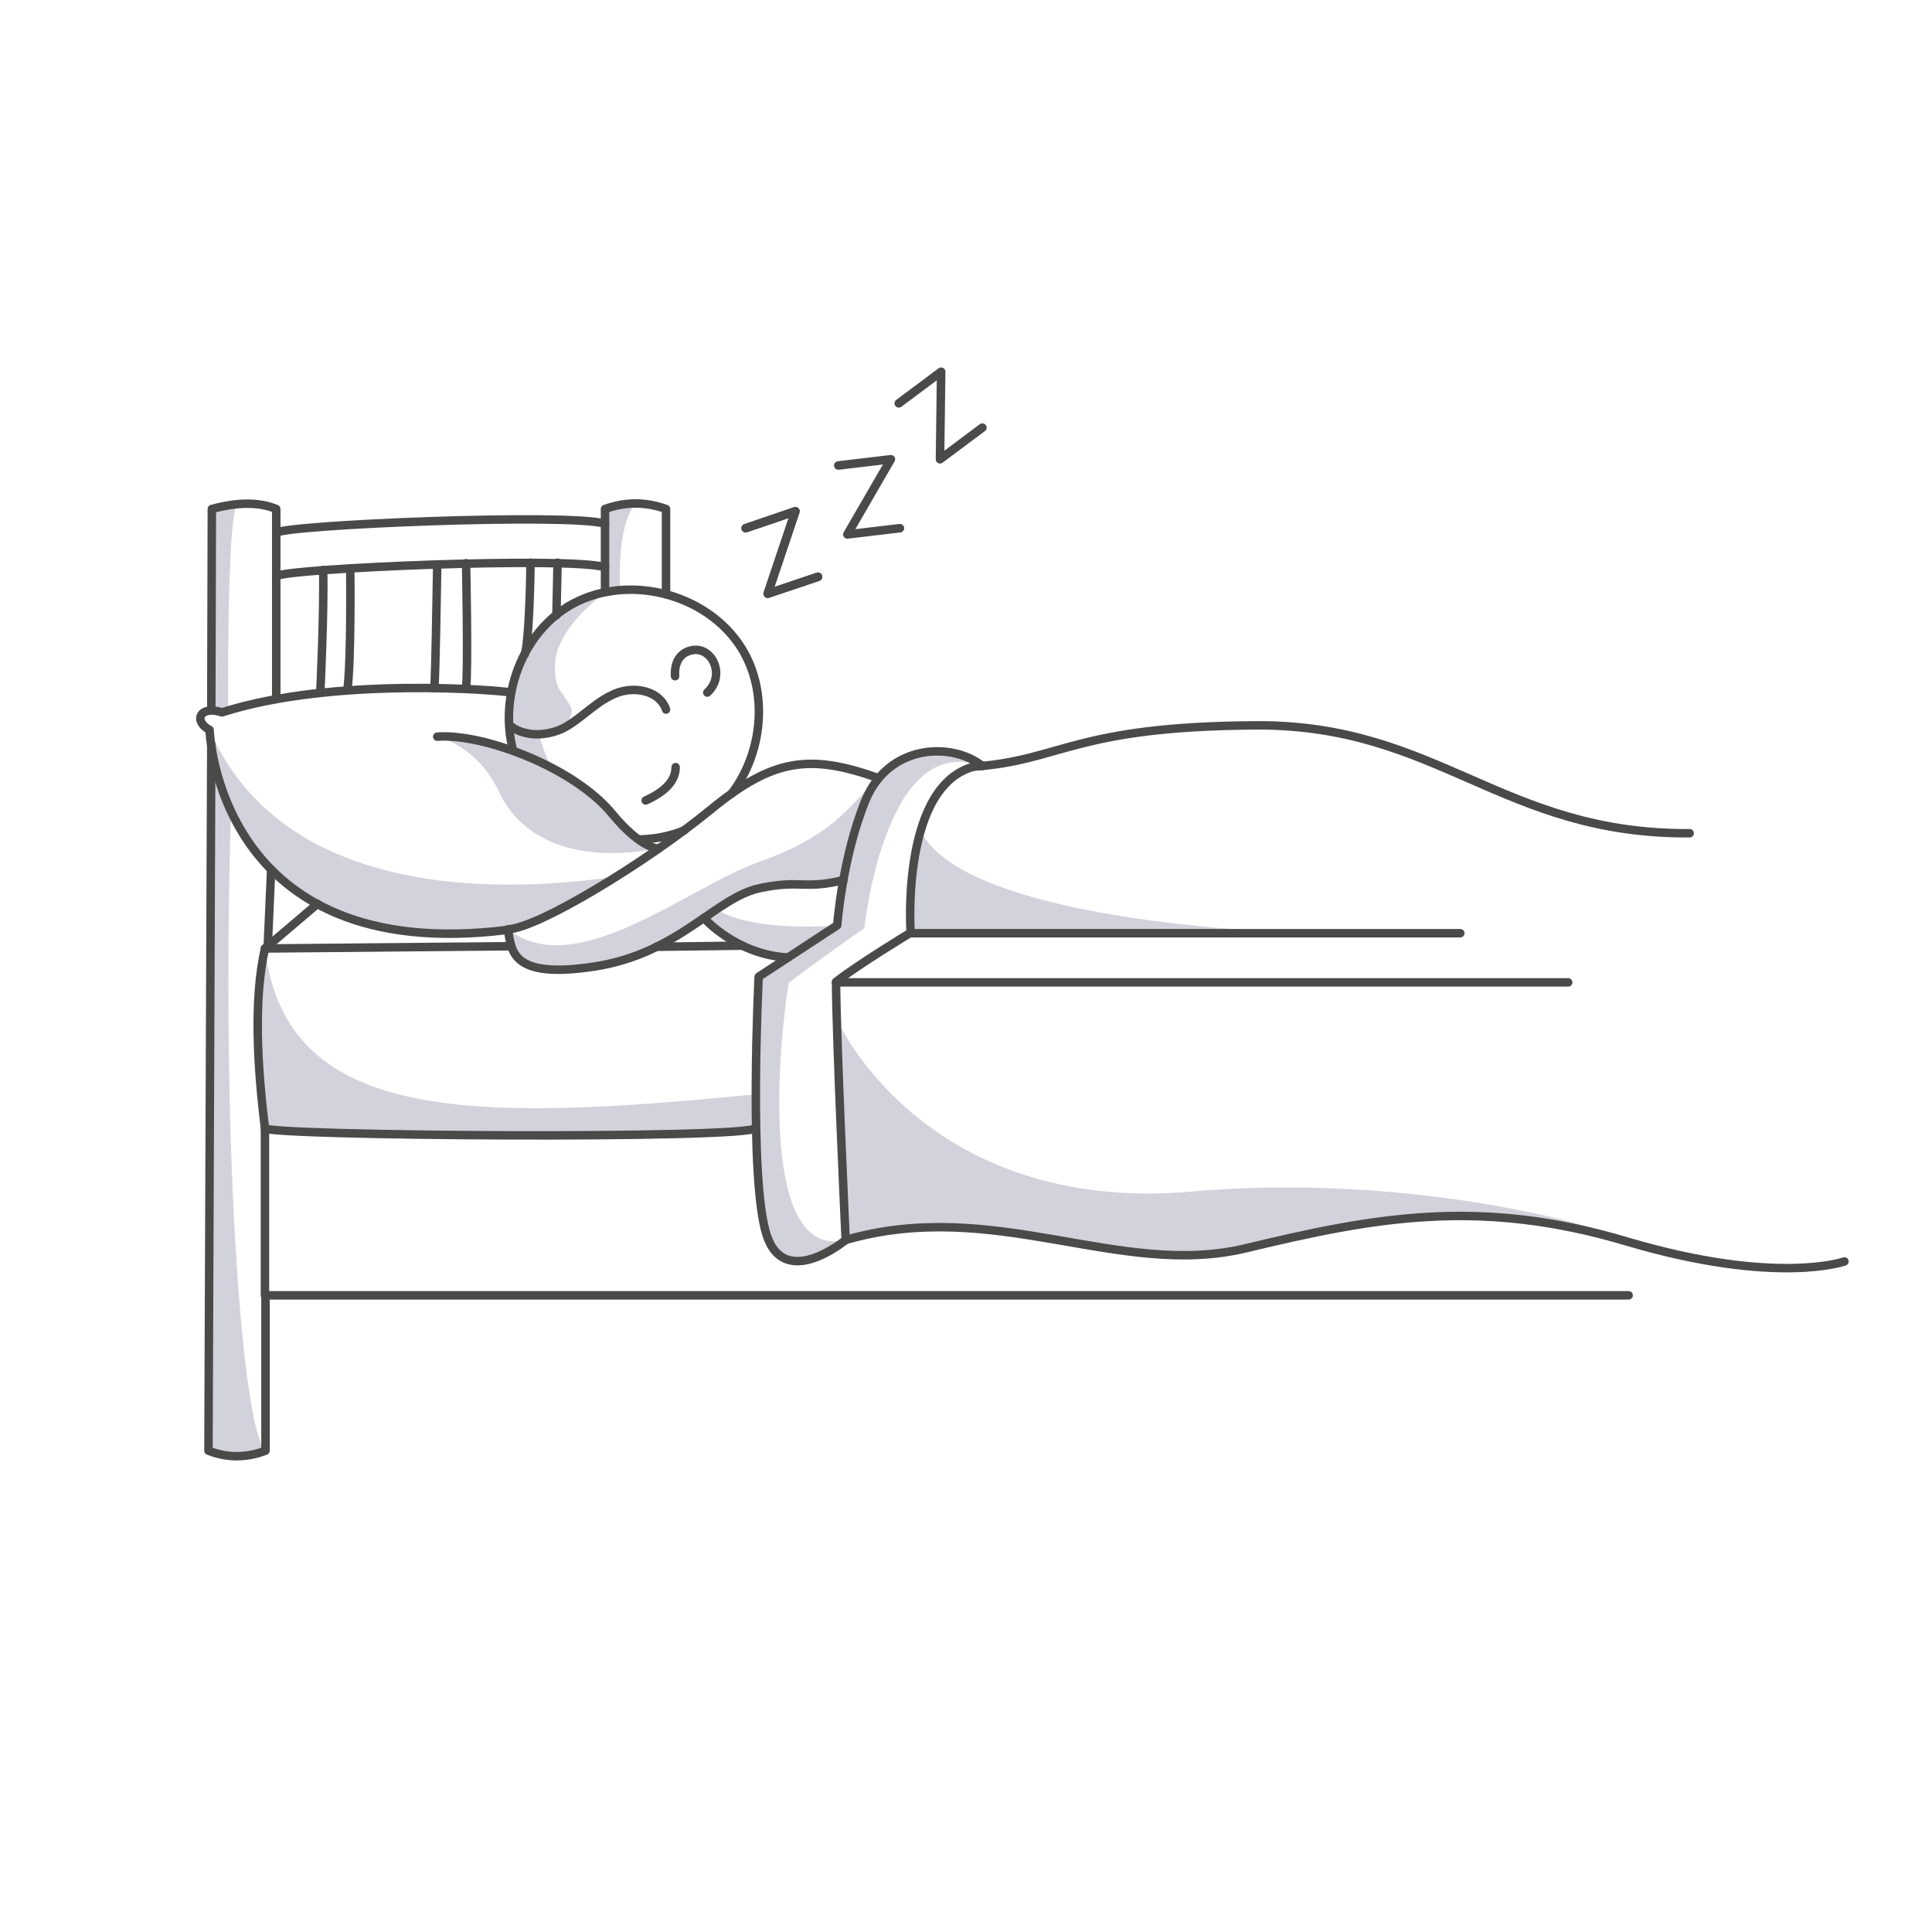 <?xml version="1.0" encoding="UTF-8" standalone="no"?>
<svg xmlns="http://www.w3.org/2000/svg" xmlns:xlink="http://www.w3.org/1999/xlink" version="1.1" x="0px" y="0px" viewBox="0 0 342 342" style="enable-background:new 0 0 342 342;" xml:space="preserve">
<style type="text/css">
    .st0{display:none;}
    .st1{display:inline;}
    .st2{fill:none;stroke:#D2D2DC;stroke-width:1.5;stroke-linecap:round;stroke-linejoin:round;stroke-miterlimit:10;}
    .st3{fill:#FFFFFF;}
    .st4{fill:#D2D2DC;}
    .st5{fill:#FFFFFF;stroke:#4B4A49;stroke-width:1.5;stroke-linecap:round;stroke-linejoin:round;stroke-miterlimit:10;}
    .st6{fill:none;stroke:#4B4A49;stroke-width:1.5;stroke-linecap:round;stroke-linejoin:round;stroke-miterlimit:10;}
    .st7{fill:#FFFFFF;stroke:#4A4A49;stroke-width:1.5;stroke-linecap:round;stroke-linejoin:round;stroke-miterlimit:10;}
    .st8{fill:none;stroke:#4A4A49;stroke-width:1.5;stroke-linecap:round;stroke-linejoin:round;stroke-miterlimit:10;}
    .st9{fill:#4B4A49;stroke:#4B4A49;stroke-width:0.75;stroke-miterlimit:10;}
    .st10{fill:none;stroke:#4B4A49;stroke-width:0.5;stroke-miterlimit:10;}
    .st11{fill:#FFFFFF;stroke:#4B4A49;stroke-width:0.25;stroke-miterlimit:10;}
    .st12{fill:#4A4A49;stroke:#4B4A49;stroke-width:0.25;stroke-miterlimit:10;}
    .st13{fill:none;stroke:#4A4A49;stroke-width:0.75;stroke-linecap:round;stroke-linejoin:round;stroke-miterlimit:10;}
    .st14{fill:#4B4A49;stroke:#4B4A49;stroke-width:0.5;stroke-miterlimit:10;}
    .st15{fill:#FFFFFF;stroke:#4A4A49;stroke-width:0.5;stroke-miterlimit:10;}
    .st16{fill:#4B4A49;stroke:#4A4A49;stroke-width:0.5;stroke-miterlimit:10;}
    .st17{fill:#4A4A49;stroke:#4B4A49;stroke-width:0.5;stroke-miterlimit:10;}
    .st18{fill:none;stroke:#4B4A49;stroke-width:1.514;stroke-linecap:round;stroke-linejoin:round;stroke-miterlimit:10;}
</style>
<g id="Vrstva_1" class="st0">
    <g class="st1">
        <path class="st2" d="M-921.6,202.9c5-4.6,13.2,4.6,20.5,5.5c7.3,0.9,15.1-4.1,15.1-4.1s-1.4-0.9-13.2-1.8    c-11.8-0.9-12.8-15.1-23.3-10c-10.5,5-17.7,6.4-30.9,5c-0.2,4-2.5,9.4-3.2,14.7c3.4-0.8,5.9-1.4,7.1-1.5    C-942.2,210.2-926.7,207.4-921.6,202.9z"></path>
        <path class="st2" d="M-915.9,259.4c5.4-3.8,16.2-13.5,20-11.9c3.8,1.6,8.7-1.6,8.7-3.8c0-2.2-7.6-9.2-1.6-11.4    c4.1-1.5,5.1-6.2,5.3-9.1c-2.1-1-4.4-1.8-6.2-1.6c-5,0.5-35.6,2.7-35.6,2.7s-9.1,5.9-13.7,5.5c-3.8-0.4,0-6.5-12.4-3.4    c6.2,7.7,7,11.6,19.5,15.1c14.1,4-1.1,11.2,10.5,18.4c1.1,0.7,1.9,1.4,2.8,2.1C-917.5,260.8-916.5,259.8-915.9,259.4z"></path>
        <path class="st2" d="M352.1,228.4c13.1,7.5,24.3-9.4,33.7-3.7c9.3,5.6,33.7,11.2,48.7,5.6c14.9-5.6,24.3,5.6,43.1,3.8    c18.7-1.9,43.1,5.6,48.7,11.2c3,2.9,18.8,5.9,33.2,8.1c3.7-7.7-3.5-31.4-2.4-37.2c1.2-6.3,45.2-45.2,52.8-54.1    c7.6-8.8,18.9-8.8,25.2-20.1c6.3-11.3-17.6-47.8-22.6-55.3c-5-7.5-7.5-37.7-3.8-50.3c3.8-12.6-18.9-20.1-18.9-28.9    c0-8.8,21.4-23.9,32.7-28.9c11.3-5,7.5-40.3-2.5-49.1c-10.1-8.8-15.1-25.1-8.8-42.7c6.3-17.6-37.7-31.4-44-31.4    c-1,0-1.7-1.1-2.1-2.6c-39.3,7.3-139.8-3.2-147.4-6.2c-5-2-17.7-6.6-28.7-10.5c-5,8.3-15.4,15.9-31,15.9    c-24.3,0-26-24.3-26.8-35.2c-0.8-10.9-98.1,9.2-124.1,35.2c-26,26-86.3,15.9-88,30.1c-1.3,10.4-10.3,15.7-16.2,12.8    c-0.4,2.5-0.5,4.9,0.2,6.9c3.8,10,7.6,45.2-1.2,59.1c-8.8,13.8-5,17.6,3.8,22.6c8.8,5,12.6,17.6,12.6,27.7c0,10,6.3,8.8,7.6,30.2    c1.2,21.4,6.3,36.4,13.8,45.3"></path>
        <path class="st2" d="M325.3,710.7c-2.2-11.3,33.8-63.1,42.8-63.1c7.5,0,10.3-49.8,7.1-75.7c-27.9-19.3-51.2-25.9-51.2-25.9    s-75.1-3.7-87.6-8.7c-12.5-5-25,16.3-36.3,7.5c-11.3-8.7-27.6,2.5-25,15c2.5,12.5,26.3,20,26.3,38.8c0,18.8,47.6,46.3,46.3,56.3    c-0.9,7,28.5,26.1,46.1,51.8c9.3,5.9,19.3,13.6,29.1,21.5C324.9,720.1,325.9,713.6,325.3,710.7z"></path>
        <path class="st2" d="M247.7,655c1.3-10-46.3-37.6-46.3-56.3c0-18.8-23.8-26.3-26.3-38.8c-2.5-12.5,13.8-23.8,25-15    c11.3,8.8,23.8-12.5,36.3-7.5c12.5,5,87.6,8.7,87.6,8.7s23.2,6.6,51.2,25.9c-0.6-5.2-1.5-9.5-2.6-12.1c-6.7-15.8,0-33.8-18-40.6    c-9.3-3.5-13.1-19.5-14.8-34.3c-8.5,2.6-15.7,4.7-19.6,5.7c-15,3.7-46.8,1.8-58.1-13.1c-8.4-11.1-34.4-27.5-47.1-35.1    c-5.2,4.6-25.2,21.7-33.9,22.7c-10.1,1.3-3.8,27.7-13.8,27.7c-10,0-17.6,17.6-20.1,25.1c-2.5,7.5-25.1-5-35.2-1.3    c-7.2,2.7-28.4,6-40,7.7c1.8,11.5,1.1,24.1,10.2,24.1c15.1,0,42.8-1.6,43.6,18.5c0.8,20.1,36.9,64.6,50.2,79.7    c13.4,15.1,43.6,11.7,45.3,24.3c1.7,12.6,23.5,24.3,48.7,26c6.8,0.4,15,4.4,23.8,9.9C276.3,681.1,246.9,662,247.7,655z"></path>
        <path class="st2" d="M433.9,896.3c12.6-2.5,5-12.5,13.8-21.4c8.8-8.8,18.8-26.4,20.1-32.7c0.1-0.7,0.6-1.2,1.2-1.6    c-17.1-12.8-29-22-32.8-35.2c-3.8-13.4,0.1-39.7,6.2-58.8c-9.8-6.9-39.7-27.6-49.1-27.6c-9.3,0-23.6,20.7-27.2,40.6    c22,11.7,30.6,20.1,15.4,35.3c-15.9,15.9-19.3,69.6-1.7,83.8c16.8,13.6,21.6,40.5,37.8,48.2C422.1,913.4,425.6,898.1,433.9,896.3z    "></path>
        <path class="st2" d="M85.4,282.8c-5,6.5-29.4,18.3-32.5,27.6c-3.8,11.3-31.4,5-22.6,35.2C39,375.8,16.4,365.8,7.6,362    c-8.8-3.8-47.8,1.3-57.8,11.3c-10.1,10.1-23.9,7.5-32.7,2.5c-8.8-5-26.4-7.5-33.9,5c-7.6,12.6-21.4-10-32.7-8.8    c-11.3,1.3-6.3,25.1-6.3,30.2c0,5,17.6,20.1,28.9,15.1c11.3-5,25.2,1.2,35.2,7.5c10.1,6.3,28.9-5,35.2-11.3    c6.3-6.3,41.5-6.3,45.3-6.3c3.8,0,5,20.2,11.3,23.9c6.3,3.8,30.2,6.3,51.6,7.5c21.4,1.3,52.8,11.3,62.9,11.3    c10.1,0,26.4-17.6,49-17.6c22.6,0,35.2-13.8,39-12.5c0,0,0.2,0.1,0.2,0.2c1.6-7,4.3-12.6,9.2-13.4c9.2-1.3,2.6-17,9.2-24.9    c6.6-7.8-5.3-23.6,6.6-22.3c11.8,1.3,24.9,2.7,24.9-14.4c0-5.8,3.1-10.8,7.6-15.1c-13-18.2-10.4-34.7-10.4-34.7"></path>
        <path class="st2" d="M558.3,324.2c-4.3-1.4-9.1-4.4-13.3-8.1c-15.8-3.5-31-8.2-35.7-12.8c-9.3-9.4-46.8-15-52.4-16.9    c-5.6-1.9-41.2,33.7-52.5,33.7c-11.2,0-59.9,5.6-59.9,18.7c0,13.1-59.9,15.1-76.8,0c-2.7-2.4-5.2-5.5-7.7-8.9    c-4.5,4.2-7.6,9.3-7.6,15.1c0,17-13.1,15.7-24.9,14.4c-11.8-1.3,0,14.5-6.6,22.3c-6.6,7.9,0,23.6-9.2,24.9    c-4.9,0.7-7.6,6.4-9.2,13.4c3.9,1.9,13.6,21.2,13.6,21.2s-0.5,0.5-1.3,1.2c12.8,7.6,38.8,24,47.1,35.1    c11.3,15,43.1,16.9,58.1,13.1c15-3.7,78.7-24.3,78.7-24.3s15,5.6,24.3,7.4c2.2,0.5,8.2,1.5,15.9,2.6c4.6-4.7,18.6-8.8,33.7-23.8    c17.6-17.6,44-80.5,51.5-85.5c7.5-5,27.7-16.4,37.7-23.9C572.1,335.6,569.7,328,558.3,324.2z"></path>
        <path class="st2" d="M249.7,295.2c0,17.3,6.8,33.7,18.1,43.7c16.9,15.1,76.8,13.1,76.8,0c0-13.1,48.7-18.7,59.9-18.7    c11.3,0,46.9-35.6,52.5-33.7c5.7,1.9,43.1,7.5,52.4,16.9c4.7,4.6,19.9,9.3,35.7,12.8c-6.6-5.8-11.9-13.4-11.9-19.6    c0-10,18.9-36.4,25.2-41.5c0.5-0.4,0.8-1.2,1.1-1.8c-14.4-2.2-30.2-5.1-33.2-8.1c-5.6-5.6-30-13.1-48.7-11.2    c-18.7,1.8-28.1-9.4-43.1-3.8c-15,5.6-39.4,0-48.7-5.6c-9.4-5.6-20.6,11.2-33.7,3.7c-2.9-1.7-8.9-7.7-11.1-10.4"></path>
        <path class="st2" d="M-1109.8,1038c22.4-4.1-6.1-22.4-12.3-28.5c-6.1-6.1,2-30.6,14.3-30.6c12.2,0,0-14.3-16.3-30.6    c-16.3-16.3,0-22.4,14.3-22.4c14.2,0-4.1-24.5,10.1-38.8c14.3-14.3-4.1-40.8-4.1-53c0-12.2,20.4-16.3,36.7-32.6    c16.3-16.3-14.3-10.2-14.3-22.4c0-12.3-20.4-16.4-34.7-6.1c-14.3,10.2-10.2,0-22.4,0c-12.3,0-34.7,4.1-34.7-8.2    c0-12.3-10.2-14.3-20.4-2.1c-3,3.6-8.1,5.6-15.1,6.4c-1.5,16-3.1,30.9,1.5,38.5c10.9,17.6-13.4,110.6-35.2,135.8    c-21.8,25.1-0.8,31.9,21.8,49.5c22.6,17.6,7.6,81.3,7.6,96.4c0,15.1,20.1,10.9,43.6,10.9c14,0,29.8-6.2,45.3-8.9    c-4.6-7-8.2-13.9-8.2-18.4C-1132.3,1060.4-1132.3,1042.1-1109.8,1038z"></path>
        <path class="st2" d="M-451.1,83.5c10.2-10.2,28.2-5.1,38.4,5.1c10.2,10.3,25.6,12.8,41,28.1c3.9,4,8.2,7.6,12.4,10.8    c1.5-10.8,1.7-32.3,6.5-43.5c5-11.7-5-26.8,3.4-26.8c8.3,0,31.8,0,31.8-15.1c0-15.1,6.7-10,11.8-18.5c5-8.4-15.1-25.1-18.5-30.2    c-3.3-5,15.1-6.7,28.5-26.8c4.8-7.3,2.8-22.3-1.7-38.4c-2.2,5.9-6.7,10.3-14.3,5.7c-12.6-7.6-31.8-3.3-57,1.7    c-25.1,5-32.7,29.3-23.5,39.4c9.2,10.1-24.3,15.1-26.8,1.7c-2.5-13.5-27.7-4.2-26,13.4c1.7,17.6-27.7,24.3-26,46.1    c1.7,21.8-26.8,41.9-45.3,52.8c-2.9,1.7-5.8,3.5-8.9,5.2c9.3,4.3,16.7,7.1,20.2,7.1C-489.6,101.4-461.4,93.8-451.1,83.5z"></path>
        <path class="st2" d="M-355.8,181c-11.2,6.3-21.4,19.7-19.8,48.1c10.9-0.3,26.3,0.9,37.4,4.2c-2.7-31-14.8-40.6-17.9-47    C-357.1,184.6-356.8,182.8-355.8,181z"></path>
        <path class="st2" d="M-555.7,118c1.2,8.8,15.1,30.2,20.1,21.4c5-8.8,17.6,11.3,28.9,17.6c11.3,6.3,33.9,13.8,35.2,21.4    c1.3,7.5,5,23.9,16.4,18.9c11.3-5,25.1-22.6,25.1-12.6c0,10,3.8,28.9,16.3,26.4c12.6-2.5,16.4,21.4,28.9,18.8    c2.3-0.4,5.4-0.7,9.1-0.8c-1.5-28.5,8.6-41.9,19.8-48.1c2.6-5,10.1-10.3,11.4-16.4c1.7-8.4-16.7-25.1-15.1-35.2    c0.1-0.5,0.2-1.2,0.2-1.8c-4.2-3.2-8.4-6.8-12.4-10.8c-15.4-15.4-30.8-17.9-41-28.1c-10.3-10.3-28.2-15.4-38.4-5.1    c-10.2,10.3-38.4,17.9-53.8,17.9c-3.5,0-10.9-2.8-20.2-7.1c-12.1,7-25,13.6-37.8,16.2C-560.5,114-556.5,112.2-555.7,118z"></path>
        <path class="st2" d="M896.2,531.7c-11.7-1.7-26.9-6.7-21.8-13.4c0.3-0.4,1-1.3,1.5-1.9c-15.7-12.7-19.8-53.8-9.8-63.9    c12.8-12.8-20.5-61.5-35.9-79.4c-7.2-8.4-22.8-36.5-37.4-63.9c-13.3,4.3-25.1,9.2-27.4,13c-5,8.3-21.8,16.8-31.9,16.8    c-10.1,0-20.1-5-28.5,3.3c-8.4,8.4-20.1,11.7-25.1,6.7c-5-5-21.8-10-33.6-10c-11.7,0-48.6-10.1-56.9-10.1c-5,0-13.1,0.7-21.8,1.9    c1.9,3.6,0.4,8-5.4,12.4c-10,7.5-30.2,18.8-37.7,23.9c-7.5,5-33.9,67.9-51.5,85.5c-17.6,17.6-34,20.1-35.2,26.4    c-1.3,6.3,20.1,22.7,20.1,32.7c0,10.1,5,20.1,18.9,20.1c13.8,0-1.3,32.7,7.5,35.2c8.8,2.5,62.9,6.3,62.9,18.9c0,9.8,6,18,3.4,24.8    c15.2,2.5,26.4,23.2,32.3,21.7c6.7-1.7,52,8.4,60.3,6.7c8.4-1.7,47,0,60.4,1.7c13.4,1.7,28.5-5,40.2-16.8    c11.8-11.8,53.7-13.4,67.1-11.8c13.4,1.7,40.2,5,45.3,13.5c2.6,4.4,18.4,10.9,34.4,16.3c1.9-8.3-0.6-19.1-0.1-29.8    c0.8-17.6,10.9-44.4,28.5-46.1c17.6-1.7,31.9-1.7,29.4-31c-0.1-1-0.1-1.8-0.1-2.7c-8.9-7.6-17.3-14.1-20-14.1    C921.3,518.3,901.2,532.4,896.2,531.7z"></path>
        <path class="st2" d="M919.6,354c-6.7-21.8-28.5-30.2-40.2-30.2c-11.7,0-31.9-26.8-45.3-25.2c-7.3,0.9-25.4,5.3-41.3,10.5    c14.6,27.5,30.2,55.5,37.4,63.9c15.3,17.9,48.7,66.6,35.9,79.4c-10,10-5.9,51.2,9.8,63.9c7.3-9.5,32-40.6,32-50.1    c0-10,1.7-30.2,21.8-25.1c20.1,5,38.6,13.4,38.6,6.7c0-6.7-5-28.5-13.4-36.9C946.5,402.7,926.4,375.8,919.6,354z"></path>
        <path class="st2" d="M810.7,612.2c-13.4-1.7-55.3,0-67.1,11.8c-11.7,11.7-26.8,18.4-40.2,16.8c-13.4-1.7-52-3.3-60.4-1.7    c-8.4,1.7-53.6-8.4-60.3-6.7c-5.9,1.5-17.1-19.2-32.3-21.7c-0.8,1.9-2.1,3.7-4.6,5.4c-11.3,7.6-12.6,27.6,0,39    c12.5,11.3,28.9,36.5,17.6,36.5c-11.3,0-20.1,15.1-18.9,22.6c1.3,7.6-3.8,23.9,0,27.7c3.8,3.8,30.2,28.9,31.4,36.5    c1.1,6.6,11.9,10.1,11.1,15.9c21.1-1.6,65.9-4.2,76.1,0.9c13.4,6.7,60.4,10,60.4,10c13.4,0,25.1-5,21.8-13.4    c-2.8-7.1,14.6-11.8,27.2-13.1c-2.2-7.7-3.7-14.1-0.4-15.5c6.3-2.5,42.8-7.5,57.8,0c7.7,3.9,16.3,0.2,22.9-4.3    c-2-7-3.9-12.6-7.8-13.3c-9.3-1.7-23.4-40.2-11.7-42.7c11.7-2.5,26.8-42.8,45.3-48.6c7.3-2.3,10.5-6.7,11.8-12.2    c-16-5.4-31.7-11.9-34.4-16.3C850.9,617.2,824,613.9,810.7,612.2z"></path>
        <path class="st2" d="M469,840.7L469,840.7c0.5-0.4,1.3-0.7,2.2-0.9c0.2,0,0.3-0.1,0.5-0.2c0.9-0.2,2-0.3,3.2-0.4    c0.2-0.1,0.3-0.1,0.5-0.1c4.9-0.4,11.4-0.1,18.2-0.3c0.4,0,0.9,0,1.4,0c1.5-0.1,3-0.2,4.5-0.3c0.6-0.1,1.2-0.1,1.8-0.2    c1.9-0.3,3.9-0.6,5.7-1.1c15.1-3.7,18.9-20.1,26.4-16.3c7.6,3.8,47.8-16.8,52.8-24.3c0.7-0.9,0.9-1.7,1.1-2.6    c0.8-5.8-10-9.3-11.1-15.9c-1.2-7.5-27.6-32.7-31.4-36.5c-0.8-0.8-1.1-2.2-1.3-3.9c0-0.2-0.1-0.3-0.1-0.5c-0.1-1.8,0-3.9,0.2-6.1    c-39.3,5.7-97.7,17.9-97.7,17.9s-1.4-1.1-3.3-2.4c-6,19.1-10,45.4-6.2,58.8C440,818.7,452,827.9,469,840.7z"></path>
        <path class="st2" d="M1526.5,257.6c0-5,17.6-13.8,16.3-23.9c-1.3-10.1-16.3-11.3-32.7-20.1c-16.4-8.8-32.7-5-47.8-12.6    c-15.1-7.5-46.5-2.5-46.5-7.5c0-5-20.1-21.4-25.1-30.2c-5-8.8-21.4-3.8-31.4,2.5c-10.1,6.3-18.9,8.8-28.9,2.6    c-10-6.3-18.9-16.4-27.6-12.6c-8.8,3.8-25.2,1.3-21.4-11.3c3.8-12.6-16.3-40.2-25.1-43.9c-8.8-3.8-35.2,2.5-41.5-10.1    c-6.3-12.6-17.6-22.6-12.6-31.4c5-8.8-1.3-32.7-7.6-42.8c-6.3-10-37.7-8.8-46.5-5c-8.8,3.8-29-3.8-37.8,1.3    c-8.8,5-13.8,13.8-26.4,13.8c-7,0-11.7-0.9-15.5-6.5c-13.6,6.1-36.4,7.4-36.4,7.4S998.4,53.9,998.4,64c0,10.1-1.6,26.8-10,18.5    c-8.4-8.4-43.6-8.4-51.9-3.4c-8.4,5-21.8-20.1-36.9-11.7c-15.1,8.4-35.2-11.7-36.9-3.4c-1.7,8.4-23.4,1.7-38.6-5    c-15-6.7-41.9,3.4-51.9-8.4c-10.1-11.7-75.4-11.7-97.2-11.7c-21.8,0-26.8,11.7-36.9,21.8c-9.1,9.1-19.6,7.2-30.3,6.8    c0.9,8.5,2.6,16,4.8,19.2c5,7.5,28.9,44,22.6,55.3c-6.3,11.3-17.6,11.3-25.2,20.1c-7.6,8.8-51.6,47.8-52.8,54.1    c-1.3,6.3,7.6,34,1.2,39c-6.2,5-25.2,31.4-25.2,41.5c0,10.1,13.8,23.9,25.2,27.7c4.8,1.6,7.8,3.9,9.2,6.5    c8.8-1.2,16.9-1.9,21.8-1.9c8.4,0,45.3,10.1,57,10.1c11.8,0,28.5,5,33.6,10c5,5,16.8,1.6,25.1-6.7c8.4-8.4,18.5-3.3,28.5-3.3    c10,0,26.8-8.4,31.9-16.8c5-8.4,55.3-21.8,68.7-23.5c13.4-1.6,33.5,25.2,45.3,25.2c11.8,0,33.5,8.4,40.2,30.2    c6.7,21.8,26.8,48.6,35.2,57c8.4,8.4,13.4,30.2,13.4,36.9c0,6.7-18.4-1.7-38.6-6.7c-20.1-5-21.8,15.1-21.8,25.1    c0,10-28.5,45.2-33.5,52c-5,6.7,10.1,11.7,21.8,13.4c5,0.7,25.1-13.4,31.8-13.4c2.7,0,11.1,6.4,20,14.1    c-1.9-26.2,3.5-24.8,26.9-42.5c24.3-18.4,26.8-52.8,48.6-57c21.8-4.2,31-14.3,62.9-9.3c31.9,5-15.9,25.1,5.8,36.9    c14.4,7.7,48.1,3.9,70.6,5.1c28.7-4.9,58.7-4.3,88.2,1.2c14.7-13.2,43.1-31.3,61.6-33.1c26-2.5,47-10.1,72.1-21.8    c10.1-4.7,27.9-9.5,46.1-13c-2.7-11.8-6.3-25.8,1.3-26.9c8.8-1.2,35.2-30.2,44-30.2c8.8,0,46.5,7.5,46.5,1.3    c0-6.3,12.6-27.7,10-34c-2.5-6.3-15.1-15-12.5-21.4c2.5-6.3,20.1-6.3,20.1-13.8C1540.3,266.4,1526.5,262.6,1526.5,257.6z"></path>
        <path class="st2" d="M596.9-308.6c15.4,0,51.3,7.7,71.8,0c20.5-7.7,20.5,15.4,33.3,12.8c12.8-2.5,38.4,15.4,53.8,28.3    c8.2,6.8,17.9,12.3,28.7,18.5c2.4-4.2,5.8-8.3,11-12.3c13.4-10,26.8-5,38.5-5c11.8,0,13.4-13.4,21.8-20.1c4.7-3.8,12-5.9,17.6-7.1    c-4.5-9.3-4.7-27.4-12.2-34.8c-8.8-8.8-21.4-23.9-17.6-32.7c3.8-8.8,3.8-21.4-6.3-31.4c-4.4-4.4-7.8-9.5-9.6-14.5    c-20.4-2.6-48-5.6-54.1-3.5c-10.1,3.4-50.3-28.5-57-33.6c-4.4-3.3-34.2-1.6-61.1,0.9c-15.5,17.1-4.3,29.7-5.1,56.1    c-0.8,26.8-30.2,21.8-46.1,21.8c-16,0-42-47.8-50.3-58.7c-8.4-10.9-35.3,13.4-54.5,25.1c-19.3,11.8-9.2,34.4-22.6,45.3    c-13.4,10.9-21.8,29.4-8.4,53.7c0.6,1,0.9,2,1.5,3c16.8-1.3,34.6-4.4,44.9-11.7C532.9-321.4,581.6-308.6,596.9-308.6z"></path>
        <path class="st2" d="M501.7-216.4c6.3,8.8,26.4,16.4,34,12.6c7.5-3.8,31.4,8.8,31.4,18.8c0,10.1-6.3,40.3,0,40.3    c5.7,0,41.9,11.2,44.4,26.4c16.2,0.4,34.7,1.2,41.6,2.9c13.4,3.3,21.8-5,28.5-13.4c6.7-8.4,30.2-11.7,36.9-11.7    c6.7,0,6.7-18.4,8.4-26.9c1.7-8.3,18.5-23.4,28.5-26.8c10.1-3.3,8.4-15.1,18.4-15.1c10.1,0,8.4-13.4,6.7-21.8    c-1-5.1,0.2-11.4,4.1-17.9c-10.8-6.3-20.5-11.7-28.7-18.5c-15.4-12.8-41-30.8-53.8-28.3c-12.8,2.6-12.8-20.5-33.3-12.8    c-20.5,7.7-56.4,0-71.8,0c-15.3,0-64-12.8-82,0c-10.3,7.3-28.2,10.4-44.9,11.7c11.4,23.4,7.3,47.1-5.6,61.6    c-9.1,10.3-3.8,11.7,2.9,15.7C481.1-220.8,496.7-223.5,501.7-216.4z"></path>
        <path class="st2" d="M-126.9,417.3c-11.3,5-28.9-10.1-28.9-15.1c0-3.5-2.3-16,0.1-23.8c-9.4-4.8-22.8-11.3-32.7-14.3    c-16.8-5-25.1-5-38.5,1.7c-8.6,4.3-32.2,3.1-48.1,1.7c-1.4,5-3.7,8.4-7.7,8.4c-11.3,0-26.4,11.3-28.9,23.9    c-2.5,12.5-28.9,22.6-36.5,45.2c-7.5,22.6-3.8,32.7,7.6,18.9c11.3-13.8,25.1-8.8,25.1,2.5c0,11.3,15.1,12.5,10,27.7    c-0.1,0.3-0.1,0.5-0.1,0.9c17.2-1.5,41.1-3.4,48.4-3.4c11.7,0,23.5-36.9,28.5-40.2c5-3.3,18.5,26.8,31.9,38.6    c13.4,11.7,15.1-10.1,15.1-20.2c0-10.1,11.7-13.4,20.1-11.7c8.4,1.7,26.8,5,26.8-6.7c0-11.7,10.1-6.7,16.7-6.7    c6.7,0,8.4-13.4,8.4-13.4l11-10.2C-107.7,416.4-118.1,413.4-126.9,417.3z"></path>
        <path class="st2" d="M135.6,123.8c5-7.5,11.6-28.4,4.1-37.2c-7.5-8.8-12.6-23.9-13.8-45.3c-1.3-21.4-7.6-20.1-7.6-30.2    c0-10.1-3.8-22.6-12.6-27.7c-8.8-5-12.6-8.8-3.8-22.6c8.8-13.9,5-49.1,1.2-59.1c-0.7-2-0.7-4.4-0.2-6.9c-2.3-1.1-4.1-3.3-4.8-6.9    c-2.5-13.4-11.7-18.4-33.5-18.4s13.4-21.8,5-32.7c-8.3-10.9-30.2,20.1-50.2,13.4c-20.2-6.7-46.1,23.5-63.7,36.9    c-17.6,13.4-42.8-2.5-29.4-21.8c13.4-19.3,0-17.6-20.1-10c-20.1,7.5-44.4-1.7-41.9-20.1c0.6-4.6-0.8-9-3.3-13    c-9.8,1.4-17.4,1.7-21,0.5c-9-3-29.4-4.6-51.8-5c6.7,9.8,13.9,19.3,9.8,26.9c-7.5,14.3,4.2,27.7,15.1,48.6    c10.9,21-23.4,9.2-24.3,22.6c-0.9,13.4-31.8-0.8-41.9-5.9c-10-5-43.6-1.7-42.7,6.7c0.3,3.3-0.2,7.9-1.7,11.9    c4.5,16.2,6.5,31.1,1.7,38.4c-13.4,20.1-31.8,21.8-28.5,26.8c3.4,5,23.5,21.8,18.5,30.2c-5,8.4-11.8,3.4-11.8,18.5    c0,15.1-23.5,15.1-31.8,15.1c-8.4,0,1.6,15.1-3.4,26.8c-5,11.7-5,35.2-6.7,45.3c-1.6,10,16.8,26.8,15.1,35.2    c-1.7,8.4-15.1,15.1-11.7,21.8c3.1,6.4,15.2,16,17.9,47c5.8,1.7,10.5,3.9,12.6,6.7c7.6,10,20.1,17.6,36.5,17.6    c16.4,0,22.6,11.4,30.2,10.1c7.5-1.2,27.7,5.1,11.4,18.9c-16.4,13.8-18.9,30.2-22.6,46.5c-2.4,10.6-2.3,25.3-4.9,34.4    c15.9,1.4,39.5,2.6,48.1-1.7c13.4-6.7,21.8-6.7,38.5-1.7c10,3,23.4,9.5,32.7,14.3c1-3.4,2.8-5.9,6.2-6.4    c11.4-1.2,25.2,21.4,32.7,8.8c7.6-12.5,25.1-10,33.9-5c8.8,5,22.6,7.6,32.7-2.5c10-10,49-15.1,57.8-11.3    c8.8,3.8,31.4,13.8,22.6-16.4c-8.8-30.1,18.8-23.9,22.6-35.2"></path>
        <path class="st2" d="M973.3-762.5c13.4-30.2,73.7-53.5,83.9-80.5c5-13.5,6.7-20.2-15.1-45.3c-21.8-25.2-70.4-41.9-72.1-55.3    c-1.7-13.5,36.9-15.1,35.2-31.9c-1.7-16.8-21.8-16.7-30.2-30.1c-8.4-13.4,10.1-21.9,8.4-28.5c-1.7-6.7-26.8-10-28.5-18.5    c-1.7-8.4,16.8-6.7,13.4-16.7c-3.3-10-20.1-28.5-8.3-43.6c11.8-15.1,36.9,0,18.4-33.5c-18.4-33.5-46.9-75.4-53.6-85.5    c-6.7-10,6.7-26.8,16.8-33.5c10.1-6.7,35.2-31.9,35.2-42c0-10-31.9-36.9-40.2-41.9c-8.4-5-26.8-3.3-35.2-20.1    c-8.4-16.7-16.8-21.8-8.4-31.8c8.4-10,8.4-20.1,8.4-30.2c0-10,18.4-1.7,21.7-16.8c1.5-6.9,6.4-14.4,12.5-20.7    c0.1-11.4,1.3-23.8,0-31.6c-2.7-16.2-48.5-21.6-59.2-40.4c-10.8-18.8-37.7-10.8-45.8,0c-8.1,10.8-56.6-2.7-56.6,13.5    c0,16.2-35,18.9-35,37.7c0,18.9,16.1,51.2-10.8,48.5c-26.9-2.7-8.1,10.8-24.3,32.3c-16.2,21.5-16.2-13.5-32.3-8.1    c-16.1,5.4-35-16.2-43.1-2.7c-8.1,13.5-35,2.7-61.9-2.7c-27-5.4-40.4-43-61.9-45.8c-14.3-1.8-29.6,9.6-37.6,27.6    c20.9,13.5,34.5,32.6,61.8,45.1c29.6,13.5,83.5,29.6,80.9,48.5c-2.7,18.8-10.8,45.8,2.6,53.9c13.5,8.1-2.6,43.1,13.5,51.2    c16.2,8.1,10.8,48.5-2.7,48.5c-13.4,0,2.7,21.5,10.8,29.6c3.7,3.7,6.6,14.7,8,28c16.5,4,31.2,12.4,45.6,18.8    c22.6,10.1,19.3,25.9,20.1,43.6c0.8,17.6,1.6,27.6-10,20.1c-11.7-7.5-24.3,0-31,25.2c-6.7,25.1-38.6,55.3-57.8,57    c-19.3,1.7-17.6,21.8-33.5,26c-15.9,4.2-31,13.4-30.1,31c0.8,17.6-23.5,19.3-39.4,19.3c-15.9,0-12.5,28.5-25.1,36    c-12.5,7.6-10.1,17.6,1.7,32.7c11.7,15.1,1.7,28.5,5.8,39.4c4.2,10.9,22.7,36,10.1,63.7c-12.5,27.7-26,62.1-15.1,58.7    c10.9-3.3,36,22.6,52.8,21c16.8-1.7,18.5,23.4,34.4,18.4c15.9-5,15.9,15,62.1,13.4c46.1-1.7,139.1-40.2,176-40.2    c20.9,0,37.6-2.5,50.8-5.8c7.9-11.9,17.5-24.9,27.1-34.5C909.6-715.6,959.9-732.3,973.3-762.5z"></path>
        <path class="st2" d="M-259,267.7c-7.5,1.3-13.8-10.1-30.2-10.1c-16.3,0-28.9-7.5-36.5-17.6c-7.5-10.1-46.5-12.6-59.1-10.1    c-12.6,2.5-16.4-21.4-28.9-18.8c-12.6,2.5-16.3-16.4-16.3-26.4c0-10.1-13.8,7.5-25.1,12.6c-11.3,5-15.1-11.3-16.4-18.9    c-1.3-7.6-23.9-15.1-35.2-21.4c-11.3-6.3-23.9-26.4-28.9-17.6c-5,8.8-18.9-12.6-20.1-21.4c-0.8-5.8-4.8-4-7.3-7.5    c-4.3,0.9-8.6,1.4-12.8,1.2c-20.1-0.8-37.7,15.1-34.3,48.7c3.3,33.5-24.3,36.9-58.7,39.4c-34.4,2.5-22.6,29.4-36.9,40.2    c-14.3,10.9-64.6-5.8-71.3-24.2c-6.7-18.4-51.9,0-32.7,21.7c19.3,21.8,18.4,52,7.6,60.4c-10.9,8.4-34.4-13.4-49.5-2.5    c-15.1,10.9-15.9-10-34.3-16.7c-18.5-6.8-26,8.3-55.3,5.8c-29.4-2.6-46.1,14.2-35.2,26.8c10.9,12.5-1.7,24.3,6.7,35.2    c8.4,10.9,47,9.2,75.4,24.3c28.5,15.1,35.2,2.5,49.5,13.4c14.3,10.9,17.6,4.2,18.4,25.2c0.9,20.9,16.8,41,44.4,48.6    c27.6,7.5,6.7,26,15.1,44.4c8.3,18.4-12.6,45.2-8.4,67.9c4.2,22.6-13.4,95.5-26.8,102.2c-0.9,0.4-2.2,0.4-3.3,0.7    c12.6,6.3,25.8,11.7,32.2,16c12.3,8.2,38.7,16.3,55.1,26.5c16.3,10.2,44.9,8.2,44.9-4.1c0-12.2,16.3-4,26.5,6.2    c10.2,10.2,49,12.3,67.3,16.3c15.5,3.4,38,1.3,58.2,1.7c-0.8-4.6-1.8-9.3-3.4-14.5c-10.1-32.7,19.2-52,46.9-56.2    c27.7-4.2,88,12.6,104,22.6c15.9,10.1,37.7,7.6,65.4-21.8c13.9-14.8,25.4-20.2,35.5-23.1c0.7-6.6,4.2-13.3,6.4-19.2    c3.8-10.1-13.8-7.6-26.4-8.8c-12.6-1.3-21.4-13.8-12.6-27.7c8.8-13.8-7.5-15.1-16.3-28.9c-8.8-13.8,3.8-10,11.3-13.8    c7.5-3.8,17.6-18.9,11.3-22.6c-6.3-3.8-11.3-12.6-6.3-27.7c5-15.1-10-16.4-10-27.7c0-11.3-13.8-16.4-25.1-2.5    c-11.3,13.8-15.1,3.8-7.6-18.9c7.6-22.6,34-32.7,36.5-45.2c2.5-12.6,17.6-23.9,28.9-23.9c11.3,0,8.8-26.4,12.6-42.7    c3.7-16.3,6.3-32.7,22.6-46.5C-231.3,272.7-251.4,266.4-259,267.7z M-169.2,694.4c-9.2-0.8-11.8,15.9-35.2,30.2    c-23.5,14.3,0.2,78.6,23.4,75.4C-156.7,796.6-160,695.2-169.2,694.4z"></path>
        <path class="st2" d="M-521.2,735.8c-20.2-0.4-42.8,1.7-58.2-1.7c-18.3-4.1-57.1-6.1-67.3-16.3c-10.2-10.2-26.5-18.3-26.5-6.2    c0,12.3-28.6,14.3-44.9,4.1c-16.4-10.2-42.8-18.3-55.1-26.5c-6.4-4.3-19.7-9.7-32.2-16c-17,3.3-65.9-14.6-98.1-10.7    c-34.4,4.2-144.2-5-186.9-1.7c-42.7,3.3-45.3-17.6-68.7-17.6c-23.5,0-13.4,28.4-46.9,29.3c-33.5,0.9-36.8,21.8-12.6,41.1    c13.8,11,12.2,34.1,10.2,55.4c6.9-0.9,12.1-2.8,15.1-6.4c10.2-12.2,20.4-10.2,20.4,2.1c0,12.3,22.4,8.2,34.7,8.2    c12.2,0,8.1,10.2,22.4,0c14.2-10.2,34.7-6.1,34.7,6.1c0,12.2,30.6,6.1,14.3,22.4c-16.3,16.3-36.7,20.4-36.7,32.6    c0,12.3,18.4,38.7,4.1,53c-14.2,14.3,4.1,38.8-10.1,38.8c-14.3,0-30.6,6.1-14.3,22.4c16.3,16.4,28.6,30.6,16.3,30.6    c-12.3,0-20.4,24.5-14.3,30.6c6.1,6.1,34.7,24.5,12.3,28.5c-22.5,4.1-22.5,22.4-22.5,34.7c0,4.6,3.6,11.4,8.2,18.4    c10.4-1.8,20.7-2.2,30.2,2.3c23.5,10.9,37.1,69.3,68.7,65.3c13.4-1.7,6.7-11.7,13.4-18.5c6.7-6.7,19.3-1.6,32.7-1.6    c13.4,0,20.1-19.3,51.9-20.1c31.9-0.8,52-3.4,72.1-2.5c20.1,0.8,36.1-5.9,41.1-20.1c5-14.3,21.8-26.8,44.5-30.2    c22.6-3.3,19.3-26.9,20.9-40.2c1.7-13.4,39.4-33.6,41.9-43.6c2.5-10.1-21.8-48.6,0.8-83c22.6-34.4,47-36,47-55.3    c0-17.7,23.4-24.3,52-27.7c28.5-3.3,37.7-22.6,62.1-32.6C-524.4,774.7-517.1,759.7-521.2,735.8z"></path>
        <path class="st2" d="M-566.9,934.2c4.3,27.1,50.5-9.7,40.1-17.3C-548,901.6-571.2,907.1-566.9,934.2z"></path>
        <path class="st2" d="M25.9,512.1c13.5-5.4,28.7-7.6,36.2-4.6c6.5,2.6,8.7,9.5,9.9,16.9c11.6-1.7,32.8-5,40-7.7    c10.1-3.8,32.7,8.8,35.2,1.3c2.5-7.6,10.1-25.1,20.1-25.1c10.1,0,3.8-26.4,13.8-27.7c10.1-1.2,35.2-23.9,35.2-23.9    s-10-20.1-13.8-21.4c-3.8-1.3-16.4,12.5-39,12.5c-22.6,0-38.9,17.6-49,17.6c-10.1,0-41.5-10-62.9-11.3c-7.6-0.4-15.4-1.1-22.7-1.8    C26.8,455.9,24.5,485.2,25.9,512.1z"></path>
        <path class="st2" d="M772.5,778.5c-12.6,1.3-30.1,6-27.2,13.1c3.3,8.4-8.4,13.4-21.8,13.4c0,0-47-3.3-60.4-10    c-10.2-5.1-55-2.5-76.1-0.9c-0.1,0.8-0.4,1.7-1.1,2.6c-5,7.5-45.3,28-52.8,24.3c-7.5-3.8-11.3,12.6-26.4,16.3    c-15.1,3.8-37.7-1.3-39,5c-1.3,6.3-11.3,23.9-20.1,32.7c-8.8,8.8-1.3,18.9-13.8,21.4c-8.3,1.7-11.7,17.1-16.3,30.6    c0.8,0.4,1.6,1,2.5,1.3c18.4,5.8,32.7,27.7,30.2,48.6c-2.5,21,26.8,28.6,40.2,13.4c13.4-15.1,51.1,8.4,51.1,18.5    c0,10-38.6-10.9-60.4,5c-21.8,15.9,16.8,31,11.8,47.8c-5.1,16.8,10,40.2,29.3,39.4c19.3-0.8,41.1,31,52.8,25.1    c11.8-5.8-14.2-50.3-10-57c4.2-6.7,27.6,11.7,39.4-1.7c11.8-13.4-8.4-23.4-26-22.6c-17.6,0.8-0.8-23.5,20.1-10.9    c20.9,12.5,31-3.3,41-5.1c10-1.7,12.6-37.7-18.4-46.1c-31-8.4-26.8,22.7-47,1.6c-20.1-20.9,18.5-12.5,18.5-30.1    c0-17.6-31-42.7-46.1-63.7c-15.1-20.9,21-31,29.3-15.9c8.4,15.1,31,12.6,45.3,6.7c14.3-5.8-15.1-32.7,10.9-42.7    c26-10.1,26,7.5,34.4,10.9c8.4,3.3,15.9-21,42.7-21c14,0,26.3,9.3,38.3,18.2c7.3-8,13.3-12.7,13.3-19.5c0-8.8,16.4-12.6,16.4-26.4    C777.1,794.2,774.5,785.8,772.5,778.5z M725.2,1201.5c-13.4-7.5-73.8,5-89.7-10c-15.9-15.1-48.5,11.9-34.4,14.2    c20.1,3.3,50.3,21,83,21.8c32.7,0.9,77.1-15.1,76.3-23.5C759.5,1195.6,738.6,1209,725.2,1201.5z"></path>
        <path class="st2" d="M-1073.9-117.4c-7-5.3-13.7-11-18.8-17c-21.5-25.3-30.4-5.1-32.9,10.2c-2.6,15.2-22.8-5.1-35.5-7.6    c-12.6-2.6,3.8-26.6,12.7-33c5.9-4.2,11.8-15.9,15.4-32.3c-2.4,0-4.7-0.3-7-1.2c-23.5-9.2-56.2-9.2-57,11.7    c-0.9,21,26,13.4,26.8,26.8c0.8,13.4-26.8,10-46.1,23.5c-19.3,13.4-40.2-9.2-60.3,0.8c-20.1,10,21.8,21.8,6.7,42.8    c-15.1,21,0.8,20.1,26,40.2c25.1,20.1-15.1,25.1-15.1,47.8c0,22.6-31,21.8-37.7,36.9c-6.7,15.1,26.8,45.2,56.2,45.2    c21,0,69.6-13.4,98.1-40.2c28.5-26.8,43.6-0.9,69.5-14.2c26-13.4,10.1-111.5,0-131.6C-1074.7-112.3-1074.6-115-1073.9-117.4z"></path>
        <g>
            <g>
                <path class="st2" d="M-1062-208.4c-21.2-20.5-48.5,11.6-70.9,11.3c-3.6,16.4-9.5,28.1-15.4,32.3c-8.9,6.4-25.3,30.4-12.7,33      c12.7,2.5,32.9,22.8,35.5,7.6c2.5-15.2,11.4-35.5,32.9-10.2c5.1,6,11.7,11.8,18.8,17c3.5-11.5,30-13.5,43.7-27.3      C-1013.4-161.5-1038.5-185.8-1062-208.4z M-603.5-0.6c1.7-25.1-53.6-42.7-59.5-29.4c-5.9,13.4-18.4,11.8-27.7-3.3      c-9.2-15.1,8.4-29.4-0.8-31c-9.3-1.7-21-22.6-18.4-31c2.5-8.4-14.3-62-42.8-68.7c-28.5-6.7-32.7-47-37.7-68.7      c-5-21.8-23.5-10.1-37.7-28.5c-14.3-18.4-38.6-9.2-51.2-8.4c-12.6,0.8,0-23.5,20.1-36.9c20.1-13.4,43.6-84.7,43.6-98.9      c0-14.3-88-13.5-104.8-5c-16.8,8.4-33.5-12.6-19.3-18.5c14.3-5.8,44.4-35.2,42.8-46.9c-1.7-11.7,21-22.6,8.4-33.5      c-12.6-10.9-14.3,14.3-25.1,22.6c-10.9,8.4-35.2,5.9-61.2,0.8c-26-5.1-36,31.8-35.2,47.8c0.9,15.9-30.2,25.1-25.2,38.6      c5,13.4-5.8,23.5-14.2,15.9c-8.4-7.5-17.6-26-34.4-12.5c-16.8,13.4,19.3,31,41,33.6c21.8,2.5-16.7,18.4-20.9,41.8      c-4.2,23.5,28.5,13.5,30.2,30.2c1.7,16.8-47,19.3-47,35.2c0,16,27.7-7.5,40.2-14.2c12.6-6.7-6.7,39.4,23.5,34.4      c30.2-5,21.8-46.1,32.7-44.4c10.9,1.7-5,21.8,4.2,39.4c9.2,17.6-21.8,44.5-20.1,57c1.7,12.6,62,12.6,81.3-7.6      c19.3-20.1,28.5,1.7,15.1,16.8c-13.4,15.1-7.5,29.3,9.2,35.2c16.7,5.8,22.6,7.5,15.1,20.9c-7.5,13.5-0.9,38.6-5.1,51.1      c-4.2,12.6-56.1,10.9-57.8,2.6c-1.7-8.4-23.5-2.6-17.6,9.2c5.8,11.8-18.5,24.3-16.8,35.2c1.7,10.9,32.7,8.4,33.5,21.8      c0.8,13.4-22.6,29.3-54.4,38.5c-31.9,9.2,6.7,34.4,21.8,23.5c15.1-10.9,11.8,7.5,33.5,7.5c21.8,0,35.3,17.6,59.5,8.4      c24.3-9.2,23.5,0,5,14.2c-18.5,14.3-46.1-0.8-62.9,8.4c-16.8,9.2-85,73.2-72.1,88.9c7.6,9.2,17.6-13.4,41.9-23.5      c24.3-10.1,28.5,6.7,42,8.4c13.4,1.7,14.2-27.6,25.1-25.1c10.9,2.5,21-9.2,41.1-5.8c20.1,3.3,34.4-4.2,44.4-12.6      c10.1-8.4,36.9,16.7,45.3,10.9c8.3-5.9,45.2-12.6,63.7-11.8c18.4,0.9,66.2-20.9,78.8-32.7c12.6-11.7-7.5-14.2-24.3-11.7      c-16.8,2.5-13.4-16.8,4.2-33.5C-632.8,37.2-605.1,24.6-603.5-0.6z M-1107.3-421.4c22.6-0.8,48.6-39.4,37.7-50.3      C-1080.4-482.6-1124.1-420.8-1107.3-421.4z M-782.8-603.3c14.2-14.2,31-68.7,9.2-62.8C-795.4-660.2-789.1-597-782.8-603.3z"></path>
            </g>
            <g>
                <path class="st2" d="M-1062-208.4c-21.2-20.5-48.5,11.6-70.9,11.3c-3.6,16.4-9.5,28.1-15.4,32.3c-8.9,6.4-25.3,30.4-12.7,33      c12.7,2.5,32.9,22.8,35.5,7.6c2.5-15.2,11.4-35.5,32.9-10.2c5.1,6,11.7,11.8,18.8,17c3.5-11.5,30-13.5,43.7-27.3      C-1013.4-161.5-1038.5-185.8-1062-208.4z M-603.5-0.6c1.7-25.1-53.6-42.7-59.5-29.4c-5.9,13.4-18.4,11.8-27.7-3.3      c-9.2-15.1,8.4-29.4-0.8-31c-9.3-1.7-21-22.6-18.4-31c2.5-8.4-14.3-62-42.8-68.7c-28.5-6.7-32.7-47-37.7-68.7      c-5-21.8-23.5-10.1-37.7-28.5c-14.3-18.4-38.6-9.2-51.2-8.4c-12.6,0.8,0-23.5,20.1-36.9c20.1-13.4,43.6-84.7,43.6-98.9      c0-14.3-88-13.5-104.8-5c-16.8,8.4-33.5-12.6-19.3-18.5c14.3-5.8,44.4-35.2,42.8-46.9c-1.7-11.7,21-22.6,8.4-33.5      c-12.6-10.9-14.3,14.3-25.1,22.6c-10.9,8.4-35.2,5.9-61.2,0.8c-26-5.1-36,31.8-35.2,47.8c0.9,15.9-30.2,25.1-25.2,38.6      c5,13.4-5.8,23.5-14.2,15.9c-8.4-7.5-17.6-26-34.4-12.5c-16.8,13.4,19.3,31,41,33.6c21.8,2.5-16.7,18.4-20.9,41.8      c-4.2,23.5,28.5,13.5,30.2,30.2c1.7,16.8-47,19.3-47,35.2c0,16,27.7-7.5,40.2-14.2c12.6-6.7-6.7,39.4,23.5,34.4      c30.2-5,21.8-46.1,32.7-44.4c10.9,1.7-5,21.8,4.2,39.4c9.2,17.6-21.8,44.5-20.1,57c1.7,12.6,62,12.6,81.3-7.6      c19.3-20.1,28.5,1.7,15.1,16.8c-13.4,15.1-7.5,29.3,9.2,35.2c16.7,5.8,22.6,7.5,15.1,20.9c-7.5,13.5-0.9,38.6-5.1,51.1      c-4.2,12.6-56.1,10.9-57.8,2.6c-1.7-8.4-23.5-2.6-17.6,9.2c5.8,11.8-18.5,24.3-16.8,35.2c1.7,10.9,32.7,8.4,33.5,21.8      c0.8,13.4-22.6,29.3-54.4,38.5c-31.9,9.2,6.7,34.4,21.8,23.5c15.1-10.9,11.8,7.5,33.5,7.5c21.8,0,35.3,17.6,59.5,8.4      c24.3-9.2,23.5,0,5,14.2c-18.5,14.3-46.1-0.8-62.9,8.4c-16.8,9.2-85,73.2-72.1,88.9c7.6,9.2,17.6-13.4,41.9-23.5      c24.3-10.1,28.5,6.7,42,8.4c13.4,1.7,14.2-27.6,25.1-25.1c10.9,2.5,21-9.2,41.1-5.8c20.1,3.3,34.4-4.2,44.4-12.6      c10.1-8.4,36.9,16.7,45.3,10.9c8.3-5.9,45.2-12.6,63.7-11.8c18.4,0.9,66.2-20.9,78.8-32.7c12.6-11.7-7.5-14.2-24.3-11.7      c-16.8,2.5-13.4-16.8,4.2-33.5C-632.8,37.2-605.1,24.6-603.5-0.6z M-1107.3-421.4c22.6-0.8,48.6-39.4,37.7-50.3      C-1080.4-482.6-1124.1-420.8-1107.3-421.4z M-782.8-603.3c14.2-14.2,31-68.7,9.2-62.8C-795.4-660.2-789.1-597-782.8-603.3z"></path>
            </g>
        </g>
        <path class="st2" d="M-113.1-323.3c-8.4-4.2-11.8-31-1.7-39.4c10-8.4,14.3-40.3,5.9-48.7c-8.3-8.4-38.6,0-41.1,22.6    c-2.5,22.6-26.8,12.6-33.5,17.6c-6.7,5,13.4,15.1,2.5,25.1c-10.9,10-15.1-15.1-32.7-16.7c-17.6-1.7-19.3,26.8-28.5,41    c-9.3,14.3-3.4,44.4,0,64.5c3.3,20.1,27.6,32.7,21.8,49.5c-2.7,7.8,2.8,16.5,8.6,25.1c22.3,0.4,42.7,2.1,51.8,5    c3.6,1.2,11.2,0.9,21-0.5c-7.4-12-23.9-21.8-22.7-30.5c1.7-11.7,17.6-4.2,29.4,5.8c11.7,10.1,37.7,11.8,40.2-0.8    c1.5-7.8-4.2-43.6-20.1-35.2c-16,8.4-20.1,5-26-3.4c-5.9-8.4,11.7-21.8,15.9-35.2c4.2-13.4,31.8-8.4,36-19.3    C-82-307.3-104.7-319.1-113.1-323.3z M13.5-272.1c-6.7-4.2-11.8,11.7-19.3,13.4c-7.5,1.7-15.9-31.9-19.3-13.4    c-3.4,18.4-20.1-7.6-36.9,15.9c-16.8,23.5,10,44.5,21.8,52c11.7,7.5-0.8,18.4-15.9,15.1c-15.1-3.3-5.9,21.7,15.1,25.1    c20.9,3.3,43.6-36.9,41.1-47C-2.5-221,21.4-267.2,13.5-272.1z"></path>
        <path class="st2" d="M633.9-1163.8c-8.1-8-24.2-29.6-10.8-29.6c13.5,0,18.9-40.4,2.7-48.5c-16.1-8.1,0-43.1-13.5-51.2    c-13.5-8.1-5.4-35-2.6-53.9c2.6-18.9-51.2-35-80.9-48.5c-29.6-13.5-43.1-35-67.3-48.5c-24.2-13.5-32.3,21.5-32.3,43.1    c0,21.5-21.5,24.2-37.7,10.7c-16.2-13.5-35,0-59.3-10.7c-24.2-10.8-13.4,24.2-13.4,40.4c0,16.1-27,16.1-43.1,16.1    c-16.2,0-43.1,13.5-43.1,32.3c0,18.8-24.2,29.6-16.2,40.4c8.1,10.8-2.7,21.5-13.5,29.6c-10.8,8.1-21.5,35-29.6,43.1    c-8.1,8.1,5.4,21.5-10.8,32.3c-16.1,10.7-35,2.6-43.1,10.7c-8.1,8.1,0,27-2.7,51.2c-2.7,24.2-21.6,51.1-37.7,72.7    c-16.1,21.6,5.4,27,13.5,29.6c8,2.7,8,16.2,0,32.3c-8.1,16.2-27,5.4-37.7,2.8c-10.8-2.8-40.4,10.7-56.6,37.7    c-16.2,26.9-10.8,43.1-5.4,56.6c5.4,13.5-13.4,29.6,0,56.6c13.5,26.9-5.4,32.3-2.7,53.9c2.7,21.5,35,18.8,37.7,40.4    c2.7,21.5-10.8,29.6-21.6,29.6c-10.8,0-8.1,21.5,2.7,26.9c10.7,5.4,8.1,43.1,2.7,53.9c-5.4,10.8-40.4,0-37.7,13.4    c2.7,13.5-8.1,35-8.1,45.8c0,10.8-2.7,45.8-13.5,37.7c-4.2-3.2-11-3.4-17.7-2.5c0,1.7,0.1,3.4,0,5.3c-0.8,20.9,6.7,41.9,25.1,57    c18.4,15.1,4.2,37.7,20.1,58.7c15.9,21,10.9,36.1,28.5,51.2c17.6,15.1,19.3,23.5,11.8,42.7c-7.5,19.3,15.1,14.2,15.9,26    c0.9,11.8-5,36,0.9,47.8c5.8,11.7,17.6,0,44.4-0.8c26.8-0.8,20.1-17.6,20.9-33.6c0.8-15.9,14.3-8.4,17.6-18.4    c3.4-10.1,27.7-12.6,47-4.3c19.3,8.4,29.3-5.8,32.7-25.9c3.3-20.1,14.2,4.2,20.1,8.4c5.9,4.2,23.5-31,31.8-53.6    c8.4-22.7-0.8-18.4-20.1,3.3c-19.3,21.8-8.4-21.8-0.8-39.4c7.5-17.6,6.7-68.8,9.2-80.5c2.5-11.7,7.5-29.4,31.9-34.4    c24.3-5,56.2-35.2,51.2-47.7c-5-12.6,33.5-33.5,33.5-46.1c0-12.6-40.2-51.2-53.6-59.5c-13.4-8.4-42.7-1.7-40.2-10.9    c2.5-9.2-3.4-45.3-6.7-63.7c-3.4-18.5,20.9-37.7,20.9-55.3c0-17.6-0.8-37.7,15.1-43.6c15.9-5.8,5.9-20.9,26.9-26    c20.9-5,16.8-35.2,39.4-44.4c22.6-9.2,24.3-16.8,53.6-31c29.3-14.3,78.8-47.8,87.2-65.4c8.3-17.6-30.2-36.1-5.9-54.5    c24.3-18.4,4.2-39.4,21.8-46.1c17.6-6.7,24.3-15.9,36.9-29.3c12.5-13.4,29.3-0.8,59.5-5.9c11.1-1.8,21.2-0.9,30.7,1.4    C640.5-1149.2,637.5-1160.1,633.9-1163.8z M350.4-426.4c-31.8,0.9-46.7,63.5-38.6,73.8C318.6-344.2,382.3-427.2,350.4-426.4z"></path>
        <path class="st2" d="M847.5-533.3c6.9-15,25.1-17.5,11.6-37.2c-2.6,2.1-6.2,4.1-12.4,5.8c-24.3,6.7-77.2-16.7-107.3-10.9    c-30.2,5.8-91.4,5.8-105.6,20.9c-14.3,15.1-50.3,19.3-34.4,32.7c16,13.4,0,20.1,11.7,36.1c11.8,15.9,17.6,22.6,33.6,19.3    c15.9-3.3,28.5,5,11.7,22.6c-0.2,0.4-0.4,0.7-0.7,0.9c26.9-2.5,56.7-4.2,61.1-0.9c6.7,5,46.9,36.9,57,33.6    c6.2-2,33.7,0.9,54.1,3.5c-2.4-6.3-2.2-12.2,2-15.7c7.6-6.3,23.9-6.3,15.1-18.9c-8.8-12.6-11.3-15.1-12.5-30.2    c-1.3-15-5-22.6-3.8-32.7C829.9-514.4,840-516.9,847.5-533.3z M550.8-492.6c-30.1,8.4-34.6,50.1-22.6,49.5    c15.1-0.9,49.5-29.4,58.7-38.6C596.1-491,581-501,550.8-492.6z M575.9-516.9c6.8-12.6-48.4-7-36,4.2    C549.1-504.3,569.3-504.4,575.9-516.9z"></path>
        <path class="st2" d="M995.1-1522c-3.4,12.6-26,10.1-25.1-2.5c0.8-12.6-35.2-22.6-36.9-28.5c-1.7-5.8,15.1-5,28.5,2.5    c13.4,7.6,22.6,2.5,37.7-11.7c15.1-14.2,36-2.5,38.6-15.1c2.5-12.6-24.3-21-29.3-28.5c-5-7.6-24.3-17.6-42.7-14.2    c-18.4,3.3-19.3-4.2-30.2-14.3c-10.9-10.1-44.4,6.7-44.4,30.2c0,23.5-21,17.6-13.5,5c7.6-12.6-10-27.7,6.7-31.9    c16.8-4.2,7.5-29.3-23.5-31.8c-31-2.5-42.7,23.5-35.2,31.8c7.6,8.4-21,44.4-33.6,44.4c-12.5,0,1.7-31,0.9-47.8    c-0.9-16.7-12.6-7.5-36.1,19.3c-23.4,26.8-41,51.1-54.4,53.6c-13.4,2.5-11.8-24.3,10-36c21.8-11.8,22.6-43.6,36.9-43.6    c14.3,0,14.3-16.7-6.7-21.8c-21-5-24.3,18.4-31,25.1c-6.7,6.7-41-11.8-40.2-5c0.8,6.7-18.4,9.2-10.1,21.8    c8.4,12.6-4.2,23.5-12.6,8.4c-8.4-15.1-29.3-3.4-39.4,13.4c-10.1,16.8-23.5,15.9-13.4,21.8c10,5.9,9.2,28.5-5.8,32.7    c-15.1,4.2-9.3-41.1-21-36.9c-11.8,4.2-4.2-21.8,11.7-21.8c15.9,0,31.9-23.5,30.2-29.3c-2.8-9.8-20.1-7.5-20.1,5    c0,12.6-25.2,10.1-46.1,9.2c-20.9-0.8-20.1,24.3,3.3,37.7c23.4,13.5-4.2,21.8-15.9,11.8c-11.7-10.1-30.1-5-42.7,0.8    c-12.6,5.9,30.2,21,31.9,28.5c1.6,7.5-21.8-9.2-26.9-3.4c-5,5.9-28.5-4.2-30.2-18.5c-1.7-14.3-39.4,5.9-18.4,10.9    c21,5,13.4,18.5,13.4,36.9c0,18.4-24.3,4.2-19.3-11.7c5-15.9-15.1-12.6-31.8-2.5c-16.8,10.1,2.5-18.4-4.2-32.7    c-6.7-14.2-21.8,0-39.4,3.4c-17.6,3.3-26.8,4.2-15.9,15.9c10.9,11.7,9.2,28.5-5.1,26c-14.2-2.5-20.1,0-18.4,13.4    c1.7,13.4-18.4,14.2-20.1,2.5c-1.7-11.7-30.2-8.4-38.6,5c-8.4,13.4-31.9,23.5-29.3,38.5c2.5,15.1,21-7.6,36.1-2.6    c15.1,5-0.9,12.6,7.6,20.1c8.4,7.6,6.7,26-5,15.1c-11.7-10.9-26.8-14.3-29.4,3.3c-2.5,17.6-15.1-2.5-25.1-15.1    c-10.1-12.6-20.1,23.5-31,15.1c-10.9-8.4,21.8-34.3,13.4-46.9c-8.4-12.5-14.3,7.6-33.5,26.8c-19.3,19.3-45.2,18.5-36,27.7    c9.2,9.2-19.3,14.3-24.3,30.1c-5,16-44.4,21.8-69.6,38.6c-25.1,16.7,5,17.6,19.3,1.6c14.3-15.9,19.3-6.7,41.9-20.9    c22.6-14.3,46.9-26,55.3-20.1c8.3,5.9,22.6,10.1,33.5-5c10.9-15.1,24.3-11.8,35.2-2.5c10.9,9.2-18.4,16.8-5,30.2    c13.4,13.4-15.9,20.9-15.9,9.2c0-11.7-16.8-21.8-22.6-10.9c-5.9,10.9-15.9,22.6-26.8,23.5c-10.9,0.8-22.6,21-22.6,41.1    c0,20.1-19.3,0-20.9,17.6c-1.7,17.6-28.5,48.6-52,71.2c-23.4,22.6-1.7,27.7-9.2,42c-7.5,14.2-35.2,1.7-44.4,7.5    c-9.3,5.9,5,41.1-7.6,52c-12.6,10.9,0,25.9,0,38.5c0,12.5-32.7-7.5-35.2,5c-2.5,12.6-31.1,9.3-39.4,12.6    c-8.4,3.4,16.8,23.4,31.9,35.2c15.1,11.8-14.3,21-17.6,7.6c-3.4-13.4-24.3,8.4-50.3,20.1c-26,11.7-15.1,35.2-35.2,36    c-20.1,0.8-14.3,32.7-27.7,42.7c-13.4,10.1-10.1-23.4-31-24.3c-20.9-0.8-19.3,14.2-6.7,31.9c12.6,17.6-19.3,4.2-31,19.3    c-11.7,15.1-45.3,7.5-54.5,20.1c-9.2,12.6,25.1,12.6,30.2,22.6c5,10.1-30.2,5-48.6,0.8c-18.4-4.2-13.4,23.5-30.2,20.1    c-16.8-3.4-37.7,14.2-25.9,26c11.7,11.7-9.3,13.4-21,5.8c-11.7-7.5-21.8,10.9-26,25.1c-4.2,14.3,22.6,21.8,21.8,28.5    c-0.8,6.7-21.8,17.6-6.7,21c15.1,3.3,4.2,16.7-5.8,20.9c-10.1,4.3-10.1,14.3,0,26.9c10,12.6-17.6,15.1-4.2,34.4    c13.4,19.3,23.4-5.1,29.3,9.2c5.9,14.3,21.8,1.7,40.3-15.1c18.4-16.7,25.1,18.4,10.1,17.6c-15.1-0.8-32.7,8.3-29.4,23.5    c3.4,15-23.4,12.5-22.6-5.9c0.8-18.4-31,3.3-19.3,16.8c11.8,13.4-4.2,20.9-4.2,33.5c0,12.6,22.6,10,31.8-4.2    c9.2-14.2,24.3-10.9,30.2,3.4c5.9,14.2-14.2,3.3-14.2,22.6c0,19.3-12.6,2.5-23.5,17.6c-10.9,15.1,42.8,42.7,59.5,46.9    c16.8,4.2,32.7,22.6,66.2,17.6c33.6-5.1,97.2-67.1,105.6-78c8.4-10.9,26.8,1.7,39.4-8.4c12.6-10.1,5-36,14.3-41    c9.2-5.1,14.2,27.6,22.6,31c7.6,3,13.1,9,13.4,25.7c6.7-0.9,13.5-0.7,17.7,2.5c10.8,8.1,13.5-26.9,13.5-37.7    c0-10.8,10.8-32.3,8.1-45.8c-2.7-13.4,32.3-2.7,37.7-13.4c5.4-10.8,8-48.5-2.7-53.9c-10.8-5.4-13.5-26.9-2.7-26.9    c10.8,0,24.3-8.1,21.6-29.6c-2.7-21.5-35-18.8-37.7-40.4c-2.7-21.5,16.1-26.9,2.7-53.9c-13.4-26.9,5.4-43.1,0-56.6    c-5.4-13.5-10.8-29.6,5.4-56.6c16.2-26.9,45.8-40.4,56.6-37.7c10.8,2.6,29.6,13.5,37.7-2.8c8-16.1,8-29.6,0-32.3    c-8.1-2.6-29.6-8-13.5-29.6c16.1-21.5,35-48.5,37.7-72.7c2.7-24.3-5.4-43.1,2.7-51.2c8.1-8.1,27,0,43.1-10.7    c16.2-10.8,2.7-24.3,10.8-32.3c8.1-8.1,18.9-35,29.6-43.1c10.8-8.1,21.5-18.9,13.5-29.6c-8-10.8,16.2-21.6,16.2-40.4    c0-18.8,26.9-32.3,43.1-32.3c16.1,0,43.1,0,43.1-16.1c0-16.2-10.8-51.2,13.4-40.4c24.2,10.7,43.1-2.7,59.3,10.7    c16.1,13.5,37.7,10.8,37.7-10.7c0-21.6,8.1-56.6,32.3-43.1c1.9,1.1,3.7,2.2,5.5,3.4c8-18,23.3-29.4,37.6-27.6    c21.6,2.7,35,40.4,61.9,45.8c26.9,5.4,53.9,16.2,61.9,2.7c8.1-13.5,27,8.1,43.1,2.7c16.1-5.4,16.1,29.6,32.3,8.1    c16.2-21.5-2.7-35,24.3-32.3c26.9,2.7,10.8-29.6,10.8-48.5c0-18.8,35-21.5,35-37.7c0-16.2,48.5-2.7,56.6-13.5    c8.1-10.8,35-18.8,45.8,0c10.8,18.9,56.5,24.2,59.2,40.4c1.3,7.8,0.1,20.1,0,31.6c7.4-7.4,16.9-12.9,26.1-12.9    c16.7,0,31.8-25.1,46.9-21.8c12.5,2.8,25,0.7,28.8-20.3C1023.8-1532.3,998.2-1533.4,995.1-1522z"></path>
        <path class="st2" d="M123.3,1023.8c-34.4,7.5-48.6,10.1-68.7,0c-20.1-10-52.7,9.2-47.8,22.6c3.3,9.3,16.8,21,58.7,31.9    c41.9,10.9,47,39.3,64.5,40.2c17.6,0.8,19.3-16,15.1-38.6c-4.2-22.6,20.9-48.6,23.4-52.8C171,1023,157.6,1016.3,123.3,1023.8z     M-201.1,833.5c-18.4,15.9-33.6-2.8-41,10.1c-9.3,15.9,28.5,40.2,20.9,72.9c-7.6,32.7,4.2,73.8,23.5,54.5    c19.3-19.3,28.5-10,39.4-24.3c10.9-14.2,1.7-67,9.2-92.2C-141.6,829.3-182.7,817.6-201.1,833.5z M209.6,806.7    c-21.8-13.4-7.6-35.2-41.9-33.6c-34.4,1.7-75.4-41-88-90.5c-12.6-49.4-66.2-51.9-79.6-81.3c-13.4-29.4,12.6-32.7,0.9-57    c-6.5-13.5,7.9-25.5,25-32.2c-1.4-26.9,0.9-56.2,3-75.2c-13.3-1.4-24.7-3.3-28.8-5.7c-6.3-3.8-7.6-23.9-11.3-23.9    c-3.8,0-39,0-45.3,6.3c-6.3,6.3-25.1,17.6-35.2,11.3c-2.2-1.3-4.6-2.7-7-3.9l-11,10.2c0,0-1.7,13.4-8.4,13.4    c-6.7,0-16.7-5-16.7,6.7c0,11.8-18.4,8.4-26.8,6.7c-8.4-1.7-20.1,1.7-20.1,11.7c0,10.1-1.7,31.9-15.1,20.2    c-13.4-11.8-26.9-42-31.9-38.6c-5,3.4-16.7,40.2-28.5,40.2c-7.3,0-31.2,1.9-48.4,3.4c-4.5,14.4,0.3,23,6.4,26.8    c6.3,3.7-3.8,18.8-11.3,22.6c-7.5,3.8-20.1,0-11.3,13.8c8.8,13.8,25.1,15.1,16.3,28.9c-8.8,13.8,0,26.4,12.6,27.7    c12.6,1.3,30.2-1.3,26.4,8.8c-2.2,5.9-5.6,12.6-6.4,19.2c9.9-2.9,18.6-3.3,27.3-7.9c17.6-9.2,10.1-25.1,39.4-33.5    c29.4-8.4,67.9,15.9,79.7,33.5c11.7,17.6,15.1,19.3,17.6,33.6c2.5,14.2,13.4,42.7,53.6,68.7c40.3,26,56.2,55.3,77.1,66.2    c21,10.9,41.9,8.4,54.5,23.5c12.6,15.1,29.3,23.5,49.5,32.7c20.1,9.3,20.9,31,40.2,33.5c19.3,2.5,6.7,19.3,18.4,33.5    c11.7,14.2,15.1,44.4,2.5,61.2c-12.6,16.8-5.9,45.2,2.5,45.2c8.4,0,26-30.2,28.5-46.9c2.5-16.8,19.3-15.9,32.7-33.5    c13.4-17.6-20.1-21.8-25.9-44.4c-5.9-22.6,25.1-42.8,54.4-24.3c29.3,18.4,41.1,31,42.7,2.5C323.6,857.8,231.4,820.1,209.6,806.7z"></path>
        <path class="st2" d="M347,668.7c-11.6,15.7-23,35.6-21.7,42.1c0.6,2.9-0.4,9.3-2.3,17.6c14.9,12.1,29.4,24.2,40.1,29.7    c1.1,0.6,2,1.1,3,1.6c3.3-18.6,16.2-37.9,25.5-40.1C378.5,703.6,359.3,681,347,668.7z"></path>
        <path class="st2" d="M545.8,654.9c-12.6-11.4-11.3-31.4,0-39c11.3-7.6,1.2-17.6,1.2-30.2c0-12.6-54-16.4-62.9-18.9    c-8.8-2.5,6.3-35.2-7.5-35.2c-13.9,0-18.9-10-18.9-20.1c0-10-21.4-26.4-20.1-32.7c0.2-0.9,0.8-1.7,1.6-2.5    c-7.8-1.2-13.7-2.1-15.9-2.6c-9.3-1.8-24.3-7.4-24.3-7.4s-34.9,11.3-59.1,18.6c1.6,14.8,5.5,30.8,14.8,34.3    c18,6.8,11.3,24.7,18,40.6c6.8,15.8,4.5,87.9-4.5,87.9c-3.8,0-12.5,9.4-21.1,21c12.3,12.4,31.5,34.9,44.5,50.9    c0.6-0.2,1.2-0.5,1.7-0.5c11.2,0,52.5,30,52.5,30s58.3-12.2,97.7-17.9c0.6-6,1.8-12.9,1.1-17.2c-1.3-7.5,7.6-22.6,18.9-22.6    C574.7,691.4,558.3,666.3,545.8,654.9z"></path>
        <path class="st2" d="M-916.8-778.9c27.8-1.4,27.2-32.1,38.6-30.7c11.5,1.5,30-21.4,37.2-35.7c7.1-14.3-7.9-40-25-40    c-17.2,0-30-13.6-26.4-23.6c3.6-10-9.3-22.9-8.6-30c0.7-7.2-21.4-0.8-32.9,2.2c-11.4,2.8-35.7-27.9-46.4-22.2    c-10.7,5.7-2.9,20.7-5.7,29.3c-2.9,8.6-28.6-7.9-28.6,2.2c0,10-10.7,11.4-19.3,0.7c-8.6-10.7-28.6-4.3-27.9,4.3    c0.7,8.6-8.6,1.5-25-8.6c-16.4-10-33.6,11.5-32.1,22.2c1.4,10.7-5.7,13.5-19.3-10c-13.6-23.6-29.3,2.1-22.1,15    c7.2,12.8,4.3,28.5-6.4,22.1c-10.7-6.4-25,4.3-31.4,14.3c-6.4,10-29.3-29.3-12.9-38.6c16.4-9.3-52.1-48.6-73.6-48.6    c-21.4,0-7.2,15.8,7.2,27.2c14.3,11.4-10,8.6-17.9-1.5c-7.9-10-22.9-2.1-31.4,12.1c-8.5,14.3-22.9,22.2-24.3,32.2    c-1.4,10,24.3,20.7,46.4,11.4c22.1-9.3,47.1-10.7,58.6,0c11.4,10.7-20.7,15-9.3,23.6c11.5,8.6,2.2,15.7-25,13.6    c-27.2-2.1-60,5.7-55,15c5,9.3,69.3-7.8,70,1.4c0.7,9.3,0,25,17.1,17.9c17.1-7.1,5.7,12.9,14.2,16.4c8.6,3.6,6.5,20.7-16.4,22.2    c-22.9,1.4-34,6-24.3,15.7c12.1,12.2,37.2,3.6,61.4-2.1c24.3-5.7,59.3,23.6,87.9,35c28.6,11.5,77.9-4.3,83.6-19.3    c5.7-15,44.3-9.3,60-20C-966.1-764.6-944.7-777.4-916.8-778.9z"></path>
        <path class="st2" d="M-108.4,417c0,0,0.7-16.4-16.9-19.6c-17.7-3.2-16.5-9.3-18.2-15c-0.8-2.9-6-10.4-6-10.4s-9.7,1-7.3,17.2    c0.8,5.3,1.2,8.8,1.4,11.2c0.3,3.9,2.1,7.4,4.9,10.1c4.4,4,11,8.8,17.6,7.7C-121.9,416.6-117.5,415.3-108.4,417z"></path>
        <path class="st2" d="M-699.9,722.2c0,0-5.2,20.5,26.3,19.3c0,0,20.8-10.5,39.7-3.8c18.9,6.7,12-10.3,12-10.3s-18.7-3.6-26.3-10.5    c-7.6-6.9-13-12.2-20.4-11.3c-7.4,0.8-4.6,7.6-4.6,7.6S-672,722.1-699.9,722.2z"></path>
        <path class="st2" d="M-281.2,645.9c0,0-14.2-2.3-29,4.4c-6.9,3.1-21.9,0.2-24.2,13.2c-7.1,41.2,20.6,7.1,20.6,7.1l26.5-22.3    l6.3-2.5H-281.2z"></path>
        <path class="st2" d="M1089-105.8c-10.1-2.5-16.4-25.1-32.7-31.4c-16.3-6.3-12.5-26.4-26.4-35.2c-13.8-8.8-5-26.4-6.3-40.3    c-1.2-13.8,2.5-35.2-5-39c-7.6-3.8-39-21.4-52.8-15.1c-13.9,6.3-23.9,11.3-30.2,0c-6.3-11.3-15-17.6-28.9-13.9    c-13.9,3.8-22.7-2.5-30.2-8.8c-1.1-1-2.1-2.4-2.9-4.1c-5.6,1.2-12.9,3.3-17.6,7.1c-8.4,6.7-10.1,20.1-21.8,20.1    c-11.7,0-25.1-5-38.5,5c-13.4,10-16.8,21.8-15.1,30.1c1.7,8.4,3.4,21.8-6.7,21.8c-10.1,0-8.4,11.8-18.4,15.1    c-10.1,3.3-26.8,18.4-28.5,26.8c-1.7,8.4-1.7,26.9-8.4,26.9c-6.7,0-30.1,3.3-36.9,11.7c-6.7,8.4-15,16.8-28.5,13.4    c-6.9-1.7-25.3-2.6-41.6-2.9c0.2,1.7,0.2,3.3-0.4,5c-6.3,17.6-1.3,33.9,8.8,42.7c10.1,8.8,13.8,44,2.5,49.1    c-11.3,5-32.7,20.1-32.7,28.9c0,8.8,22.6,16.3,18.9,28.9c-2.1,7.2-2.2,20-1,31.1c10.7,0.5,21.3,2.4,30.3-6.8    c10.1-10.1,15.1-21.8,36.9-21.8c21.8,0,87.2,0,97.2,11.7c10,11.8,36.9,1.7,51.9,8.4c15.1,6.7,36.9,13.4,38.6,5    c1.7-8.4,21.8,11.7,36.9,3.4c15.1-8.4,28.5,16.8,36.9,11.7c8.4-5,43.6-5,51.9,3.4c8.4,8.4,10-8.4,10-18.5    c0-10,33.6-36.9,33.6-36.9s22.8-1.2,36.4-7.4c-3-4.3-5.6-11.5-8.4-23.7c-6.2-27.7-16.3-44-8.8-52.8c7.5-8.8,28.9,11.3,40.2,6.3    c11.3-5,31.5-15.1,28.9-26.4C1117.9-88.2,1099-103.3,1089-105.8z"></path>
        <g>
            <path class="st2" d="M-224.2,1197.4c-4.2-28.5-61.8,8.5-49.5,16.8C-248.5,1230.9-220,1225.9-224.2,1197.4z"></path>
        </g>
    </g>
    <g id="Vrstva_3" class="st1">
    </g>
    <g class="st1">
        <path class="st3" d="M-2290.6,676.4v23.4c0,0-0.7,11.7-2.6,19.5c-0.5,1.9-1,3.6-1.6,4.8l-1.5-18.5h1.5l-1.5-27.7L-2290.6,676.4z"></path>
        <path class="st3" d="M-2321.1,705.6c0,0-1,42.4,1.6,64.3h3.9l3.9-57h5.2l6.5,57h3.9c0,0,1.1-48.2-0.2-64.3"></path>
        <polygon class="st4" points="-2321.1,705.6 -2321.1,734.8 -2313.8,736.3 -2310.9,712.9 -2306.5,712.9 -2303.6,734.8     -2296.3,734.8 -2296.3,705.6 -2308,707   "></polygon>
        <path class="st3" d="M-2326.4,676.4v23.4c0,0,1.1,18,4.2,24.3l1-18.5h-1.4l1.5-27.7L-2326.4,676.4z"></path>
        <path class="st5" d="M-2305.2,662.9h1.4c11.6-0.3,13.2,13.5,13.2,13.5l-5.8,1.5c0,0,1.6,16.1,1.5,27.7c0,0-6.5,1.3-13.9,1.3h0.7    c-7.4,0-13.9-1.3-13.9-1.3c-0.6-11.7,1.5-27.7,1.5-27.7l-5.8-1.5c0,0,1.7-13.8,13.2-13.5h1.4"></path>
        <line class="st6" x1="-2296.4" y1="677.8" x2="-2297.9" y2="673.5"></line>
        <path class="st5" d="M-2290.6,676.4v23.4c0,0-1.1,18-4.2,24.3"></path>
        <path class="st7" d="M-2305.6,660.3l0.4,4.2c0.2,1.8-1.2,3.5-3.1,3.6c-0.6,0-1.3-0.1-2-0.5c-1-0.6-1.6-1.7-1.6-2.8l0.1-5.2"></path>
        <path class="st5" d="M-2319.7,769.8c0,0-7.3,1.5-7.3,4.4c0,0.9,11.7,0,11.7,0v-4.4H-2319.7z"></path>
        <path class="st5" d="M-2300.7,769.8c0,0-1.5,2.9,0,4.4l8.8,2.9c0,0,4.4-1.5-4.4-7.3H-2300.7L-2300.7,769.8z"></path>
        <g>
            <path class="st2" d="M-2313.8,685c1.1,1.7,3.6,2.3,5.7,2.2c1.8-0.1,3.7-0.8,5-2.2c1.5-1.6,1.9-4,1.3-6.1     c-0.6-2.1-2.5-3.7-4.6-4.3c-2.1-0.6-4.5-0.3-6.2,1.1C-2316.6,679.1-2315.3,682.7-2313.8,685z"></path>
            <path class="st2" d="M-2313.8,677.1c1.4-0.4,3,0.3,4.1,1.2c0.3,0.3,0.6,0.6,0.9,0.9c0.7,0.8,1,1.9,1.2,3c2.1,0.9,4.7-0.1,5.9-2"></path>
            <path class="st2" d="M-2310.6,674.7c1.7-0.1,3.4,0.7,4.5,2c1.3,1.5,1.8,3.5,1.8,5.5"></path>
            <path class="st2" d="M-2307.6,682.1c-0.7,0.4-1.2,1.1-1.4,1.9c-0.3,0.8-0.3,1.6-0.4,2.4c0,0.3,0,0.6,0.2,0.8"></path>
            <path class="st2" d="M-2308.8,679.2c-1.4,0.3-2.7,1.2-3.4,2.4c-0.8,1.2-1.1,2.7-1,4.1"></path>
            <path class="st2" d="M-2311.8,677.2c-1.8,0.9-3.1,2.6-3.4,4.6"></path>
            <path class="st2" d="M-2309.2,684.8c0.6,0.2,1.3,0.2,1.9,0.3c0.9,0.1,1.8,0.1,2.7-0.1s1.7-0.6,2.4-1.2"></path>
        </g>
        <path class="st5" d="M-2321.3,734.5c0,0,3.5,2.2,8.1,0.9"></path>
        <path class="st5" d="M-2304,734.5c0,0,4.6,1.1,8.4,0"></path>
        <path class="st6" d="M-2321.1,705.6c0,0-1,42.4,1.6,64.3h3.9l3.9-57h5.2l6.5,57h3.9c0,0,1.1-46.7-0.2-62.8"></path>
        <path class="st5" d="M-2326.4,676.4v23.4c0,0,1.1,18,4.2,24.3"></path>
        <g>
            <path class="st3" d="M-2313,634.7c-6.4,2.4-10.1,10.4-7.7,16.8c2.4,6.4,10.4,10.1,16.8,7.7c6.4-2.4,10.1-10.4,7.7-16.8     C-2298.6,636-2306.6,632.4-2313,634.7"></path>
            <path class="st4" d="M-2295.7,644.3c-4.5,3.8-4.5-1.3-8.6-1.3c-6.1,0-8.1-3-8.1-3c-3,5.1-8.7,4.6-8.7,4.6s2.2-10.7,13.7-10.7     c3.6,0,5.4,2.1,7.1,3.5C-2296.5,640.5-2295.7,644.3-2295.7,644.3z"></path>
            <g>
                <path class="st7" d="M-2321.9,649.4c-2.2,0.2-3.5-2.5-2-3.7c0.7-0.6,1.5-0.6,2-0.4"></path>
                <path class="st7" d="M-2295.2,649.4c2.3,0.3,3.6-2.4,2.2-3.7c-0.7-0.6-1.4-0.6-1.9-0.4"></path>
            </g>
            <g>
                <path class="st8" d="M-2305.6,652.8c0,0-1.5,2.1-3.2,2.1s-3.3-2.4-3.3-2.4"></path>
            </g>
            <path class="st8" d="M-2321.2,644.5c0,0,5.7,0.5,8.7-4.6c0,0,2,3,8.1,3c4.1,0,4.1,5.1,8.6,1.3"></path>
            <line class="st8" x1="-2312.4" y1="639.9" x2="-2312.4" y2="634.9"></line>
            <path class="st8" d="M-2313,634.7c-6.4,2.4-10.1,10.4-7.7,16.8c2.4,6.4,10.4,10.1,16.8,7.7c6.4-2.4,10.1-10.4,7.7-16.8     C-2298.6,636-2306.6,632.4-2313,634.7"></path>
        </g>
        <line class="st6" x1="-2320.5" y1="677.8" x2="-2319.1" y2="673.5"></line>
    </g>
    <g class="st1">
        <path class="st3" d="M-2365.4,711.1c-0.6,4.6-1.3,16.6,5,27.7h3.3c0,0,4-10.7,5.3-19.8h1.3c1.3,9.1,5.3,19.8,5.3,19.8h3.3    c4.3-7.6,5.3-15.7,5.3-21.5l-0.1-1.8c0,0,3.4-6,3.4-14.5s-1.7-11.1-1.7-11.1s-0.9-7.7-13.6-8.5h-5c0,0-10.2-0.9-13.6,9.4    C-2370.6,701.1-2365.4,711.1-2365.4,711.1z"></path>
        <g>
            <g>
                <path class="st4" d="M-2334.2,690.2c-3.8-9.1-13.8-8.7-13.8-8.7h-0.1c-0.3,2.5-1.5,4.3-3,4s-2.1-4-2.1-4s-10-0.3-13.8,8.7      l4.2,2.5c0,0-1.2,8.5-0.1,15.7h0.5c0,0,6.9,3.3,12.3,3.3s12.4-2.4,12.4-2.4l0,0c0.7-7.6-0.7-17-0.7-17L-2334.2,690.2z"></path>
            </g>
            <path class="st8" d="M-2354.6,662.5c-4.9,1.8-7.7,7.9-5.9,12.8c1.8,4.9,7.9,7.7,12.8,5.9c4.9-1.8,7.7-7.9,5.9-12.8     C-2343.6,663.5-2349.7,660.6-2354.6,662.5"></path>
            <g>
                <path class="st8" d="M-2360.8,673.8c-1.8,0.1-2.8-2-1.7-3c0.6-0.5,1.2-0.5,1.6-0.3"></path>
                <path class="st8" d="M-2341.4,673.8c1.9,0.2,2.9-2,1.8-3c-0.6-0.5-1.1-0.5-1.6-0.3"></path>
            </g>
            <g>
                <path class="st8" d="M-2349.3,676.7l-3.6,0.2"></path>
            </g>
            <path class="st8" d="M-2362.9,692.6c0,0-1.9,13.2,1.2,20.6"></path>
            <path class="st8" d="M-2367.1,690.2c0,0-4.6,12.4,3.1,23.1l4.6,1.2"></path>
            <path class="st8" d="M-2341.1,690.2l1.5,2.5l5.4-2.5c-3.8-9.1-13.8-8.7-13.8-8.7h-0.1c-0.3,2.5-1.5,4.3-3,4s-2.1-4-2.1-4     s-10-0.3-13.8,8.7l5.4,2.5l1.5-2.5"></path>
            <g>
                <path class="st8" d="M-2361,727.3c0,0,2.7,2.5,4.7,0"></path>
                <path class="st7" d="M-2360.4,738.8c0,0-4.7,2.5-3.3,4.9c0.4,0.7,1.3,0.8,2,0.8c0.1,0,5.3-2.4,5.3-2.4s0.7-2.5-0.7-3.3H-2360.4z      "></path>
                <path class="st8" d="M-2336.4,717.3c0,5.8-1,13.9-5.3,21.5h-3.3c0,0-4-10.7-5.3-19.8h-1.3c-1.3,9.1-5.3,19.8-5.3,19.8h-3.3      c-6.3-11-5.6-23-5-27.7"></path>
                <path class="st8" d="M-2341.1,727.3c0,0-2.7,2.5-4.7,0"></path>
                <path class="st7" d="M-2341.8,738.8c0,0,4.7,2.5,3.3,4.9c-0.4,0.7-1.3,0.8-2,0.8c-0.1,0-5.3-2.4-5.3-2.4s-0.7-2.5,0.7-3.3      H-2341.8z"></path>
            </g>
            <path class="st8" d="M-2338.5,692.1c0,0,2.1,14.5-0.2,21.9c0,0-2.3,3.3-0.8,5.8c0,0,3.8-0.8,3.1-4.1c0,0,5.4-9.9,2.3-25.6"></path>
            <path class="st8" d="M-2362.5,708.3c0,0,6.9,3.3,12.3,3.3c5.4,0,12.4-2.4,12.4-2.4"></path>
            <path class="st8" d="M-2360.7,669.7c0,0,6.6,0.5,8.9-1.8l0.8,1.5c0,0,3.9-0.8,4.6-2.3c0,0-0.2,4.1,4.9,5.1"></path>
        </g>
    </g>
    <g class="st1">
        <path class="st3" d="M-2263.6,708.4c-0.8,6.3-1.8,22.8,6.8,37.9h4.5c0,0,5.4-14.7,7.3-27.1h1.7c1.8,12.4,7.3,27.1,7.3,27.1h4.5    c5.9-10.4,7.3-21.5,7.3-29.4l-0.1-2.4c0,0,4.6-8.2,4.6-19.8c0-11.6-2.3-15.2-2.3-15.2s-1.2-10.6-18.6-11.7h-7    c0,0-13.9-1.2-18.6,12.8C-2270.9,694.6-2263.6,708.4-2263.6,708.4z"></path>
        <g>
            <g>
                <path class="st4" d="M-2221.2,679.6c-5.2-12.4-18.9-12-18.9-12h-0.2c-0.4,3.4-2.1,5.9-4.1,5.5c-2-0.4-2.8-5.5-2.8-5.5      s-13.6-0.5-18.9,12l5.7,3.4c0,0-1.7,11.7-0.2,21.5h0.6c0,0,9.5,4.5,16.8,4.5c7.3,0,16.9-3.3,16.9-3.3l0,0      c0.9-10.4-0.9-23.3-0.9-23.3L-2221.2,679.6z"></path>
            </g>
            <path class="st8" d="M-2248.9,641.7c-6.7,2.5-10.5,10.9-8,17.6s10.8,10.6,17.5,8.1s10.5-10.9,8-17.6S-2242.2,639.2-2248.9,641.7"></path>
            <g>
                <path class="st8" d="M-2257.5,657.2c-2.5,0.2-3.8-2.8-2.3-4.2c0.8-0.7,1.6-0.7,2.2-0.4"></path>
                <path class="st8" d="M-2231,657.2c2.5,0.3,4-2.7,2.4-4.1c-0.8-0.7-1.5-0.7-2.1-0.5"></path>
            </g>
            <g>
                <path class="st8" d="M-2241.8,661.2l-4.8,0.3"></path>
            </g>
            <path class="st8" d="M-2260.3,683c0,0-2.6,18.1,1.6,28.3"></path>
            <path class="st8" d="M-2266,679.6c0,0-6.3,17,4.2,31.6l6.3,1.6"></path>
            <path class="st8" d="M-2230.6,679.6l2.1,3.4l7.3-3.4c-5.2-12.4-18.9-12-18.9-12h-0.2c-0.4,3.4-2.1,5.9-4.1,5.5     c-2-0.4-2.8-5.5-2.8-5.5s-13.6-0.5-18.9,12l7.3,3.4l2.1-3.4"></path>
            <g>
                <path class="st8" d="M-2257.8,730.5c0,0,3.6,3.4,6.4,0"></path>
                <path class="st7" d="M-2256.9,746.3c0,0-6.4,3.4-4.5,6.8c0.5,1,1.8,1.1,2.7,1c0.1,0,7.3-3.3,7.3-3.3s0.9-3.4-0.9-4.5H-2256.9z"></path>
                <path class="st8" d="M-2224.2,716.9c0,7.9-1.4,19-7.3,29.4h-4.5c0,0-5.4-14.7-7.3-27.1h-1.7c-1.8,12.4-7.3,27.1-7.3,27.1h-4.5      c-8.6-15.1-7.6-31.6-6.8-37.9"></path>
                <path class="st8" d="M-2230.6,730.5c0,0-3.6,3.4-6.4,0"></path>
                <path class="st7" d="M-2231.5,746.3c0,0,6.4,3.4,4.5,6.8c-0.5,1-1.8,1.1-2.7,1c-0.1,0-7.3-3.3-7.3-3.3s-0.9-3.4,0.9-4.5H-2231.5      z"></path>
            </g>
            <path class="st8" d="M-2227.1,682.4c0,0,2.9,19.9-0.3,30c0,0-3.1,4.5-1,7.9c0,0,5.2-1.1,4.2-5.7c0,0,7.3-13.6,3.1-35"></path>
            <path class="st8" d="M-2259.8,704.5c0,0,9.5,4.5,16.8,4.5c7.3,0,16.9-3.3,16.9-3.3"></path>
            <path class="st8" d="M-2257.3,651.6c0,0,9,0.7,12.2-2.4l1.1,2.1c0,0,5.3-1.1,6.3-3.2c0,0-0.3,5.6,6.7,7"></path>
        </g>
    </g>
    <g class="st1">
        <path class="st6" d="M-2364.1,984.9c0,0-1.5,25.6,0.6,38.9l3.7,0.1l4.5-34.3l4.9,0.1l5.3,34.6l3.7,0.1c0,0,1.7-28.2,0.8-38"></path>
        <g>
            <g>
                <path class="st9" d="M-2364.9,992.2c-0.1,0-0.2-0.1-0.2-0.1c-1.7-3.6-2.4-13.6-2.4-14l0-13.4c0-0.1,0.1-0.2,0.2-0.2      c0.1,0,0.2,0.1,0.2,0.2V978c0,0.1,0.6,10.3,2.3,13.8c0.1,0.1,0,0.3-0.1,0.3C-2364.8,992.2-2364.8,992.2-2364.9,992.2z"></path>
            </g>
            <g>
                <path class="st10" d="M-2336.9,962.5V978c0,0-0.9,11.9-3.6,16.1"></path>
                <path class="st10" d="M-2340.5,994.4c-0.1,0-0.1,0-0.2,0c-0.2-0.1-0.3-0.2-0.2-0.4c2.6-4.1,3.6-15.9,3.6-16l0-15.5      c0-0.2,0.2-0.3,0.4-0.3s0.4,0.1,0.4,0.3V978c0,0.5-1,12-3.6,16.2C-2340.3,994.3-2340.4,994.4-2340.5,994.4z"></path>
            </g>
            <g>
                <path class="st4" d="M-2360.2,929c-1.1,0.1-2.1,0-2.7,0c0.5-1.3,1.6-3.5,3.9-5.2c1.6-1.2,5.3-3.3,7-1.8c1,0.8,1.2,2.6,0.6,3.9      C-2352.7,928.6-2357.4,928.8-2360.2,929z"></path>
            </g>
            <g>
                <path class="st5" d="M-2349,950.6l1.2,0c10.4-0.3,11.9,11.5,11.9,11.5c-1.8,0.3-3.5,0.5-5.3,0.8c0.3,1.3,0.7,2.6,0.9,4.1      c0,0,0.4,2.3,0.6,4.7c0.3,3.2,0.7,13.8,1,28.2c-1.7,1.5-4.9,3.8-9.5,4.7c-9.5,1.9-16.9-3.8-18.1-4.7c0.5-7.1,1.1-14.4,1.8-21.8      c0.5-5,1-10,1.6-14.8c-1.7,0.4-3.4,0.9-5.1,1.3c-0.2-1.1-0.5-4.8,1.9-8.4c3.3-4.9,9.1-5.6,9.9-5.7c0.5,0,0.9,0,1.2,0"></path>
            </g>
            <g>
                <g>
                    <path class="st11" d="M-2364.9,936.8c-2,0.1-3.2-2.3-1.9-3.4c0.7-0.6,1.4-0.5,1.9-0.3"></path>
                    <path class="st12" d="M-2365.1,937.2c-1.1,0-2-0.6-2.4-1.6c-0.4-0.9-0.2-1.9,0.5-2.5c0.8-0.7,1.7-0.6,2.2-0.4       c0.2,0.1,0.3,0.3,0.2,0.5c-0.1,0.2-0.3,0.3-0.5,0.2c-0.5-0.2-1-0.1-1.5,0.3c-0.5,0.5-0.5,1.1-0.3,1.6c0.2,0.6,0.9,1.2,1.9,1.2       c0.2,0,0.4,0.1,0.4,0.3c0,0.2-0.1,0.4-0.3,0.4C-2364.9,937.2-2365,937.2-2365.1,937.2z"></path>
                </g>
                <g>
                    <path class="st11" d="M-2340.2,936.8c2.1,0.3,3.3-2.3,2-3.4c-0.6-0.6-1.3-0.5-1.8-0.4"></path>
                    <path class="st12" d="M-2339.9,937.2c-0.1,0-0.2,0-0.3,0c-0.2,0-0.3-0.2-0.3-0.4c0-0.2,0.2-0.3,0.4-0.3c1,0.1,1.7-0.5,2-1.1       c0.2-0.5,0.3-1.2-0.3-1.7c-0.4-0.4-0.9-0.5-1.4-0.3c-0.2,0.1-0.4,0-0.5-0.2c-0.1-0.2,0-0.4,0.2-0.5c0.8-0.3,1.5-0.1,2.1,0.4       c0.7,0.6,0.9,1.6,0.5,2.5C-2337.9,936.5-2338.8,937.2-2339.9,937.2z"></path>
                </g>
            </g>
            <g>
                <g>
                    <path class="st13" d="M-2352.8,941.6c-1.8,0-3.3-2.3-3.3-2.4c-0.1-0.2-0.1-0.4,0.1-0.5c0.2-0.1,0.4-0.1,0.5,0.1       c0,0,1.3,2,2.7,2c1.4,0,2.7-1.8,2.7-1.8c0.1-0.2,0.3-0.2,0.5-0.1c0.2,0.1,0.2,0.3,0.1,0.5       C-2349.6,939.6-2351,941.6-2352.8,941.6z"></path>
                </g>
            </g>
            <g>
                <g>
                    <g>
                        <path class="st14" d="M-2364.4,933.3c-0.2,0-0.3-0.1-0.4-0.3c-0.2-0.8-0.1-1.6,0.3-2.3c0.6-1,1.7-1.9,3-2.2        c1.2-0.3,2.4-0.2,3.6-0.1c0.7,0,1.4,0.1,2.1,0c1.8-0.1,3.7-0.9,4.2-2.5c0.1-0.2,0.3-0.3,0.5-0.3c0.2,0.1,0.3,0.3,0.3,0.5        c-0.6,2-3,2.9-4.8,3c-0.7,0-1.5,0-2.2,0c-1.2-0.1-2.3-0.1-3.3,0.1c-1,0.2-2,1-2.5,1.8c-0.2,0.4-0.5,1-0.2,1.8        c0.1,0.2,0,0.4-0.2,0.5C-2364.3,933.3-2364.3,933.3-2364.4,933.3z"></path>
                    </g>
                </g>
                <g>
                    <path class="st14" d="M-2354.1,957.2c-0.6,0-1-0.3-1.4-0.6c-0.2-0.1-0.4-0.3-0.6-0.4c-1.2-0.8-1.5-2.4-1.8-3.7       c-0.1-0.4-0.2-0.8-0.3-1.2c-3-1.2-5.3-3.4-6.6-6.5c-1.7-4-1.6-9.2,0.3-13.6c0.1-0.2,0.3-0.3,0.5-0.2c0.2,0.1,0.3,0.3,0.2,0.5       c-1.8,4.1-1.9,9.1-0.3,13c1.3,3,3.4,5.1,6.3,6.2c0.1,0,0.2,0.1,0.2,0.2c0.1,0.4,0.2,0.9,0.4,1.5c0.2,1.2,0.5,2.6,1.5,3.2       c0.2,0.1,0.4,0.2,0.6,0.4c0.6,0.4,1,0.7,2.1,0c0.2-0.1,0.4-0.1,0.5,0.1c0.1,0.2,0.1,0.4-0.1,0.5       C-2353.2,957.1-2353.7,957.2-2354.1,957.2z"></path>
                </g>
            </g>
            <g>
                <path class="st15" d="M-2363.3,1023.9c0,0-6.3,1.3-6.3,3.8c0,0.8,10,0,10,0v-3.8H-2363.3z"></path>
                <path class="st16" d="M-2366.7,1028.3c-1.5,0-2.8-0.1-3.1-0.4c-0.1-0.1-0.2-0.2-0.2-0.4c0-2.7,5.9-4,6.5-4.1c0,0,0,0,0.1,0h3.8      c0.2,0,0.4,0.2,0.4,0.4v3.8c0,0.2-0.1,0.4-0.3,0.4C-2361.2,1028.1-2364.3,1028.3-2366.7,1028.3z M-2369.2,1027.5      c0.9,0.3,5.2,0.1,9.3-0.2v-3h-3.3C-2364.9,1024.6-2368.9,1025.8-2369.2,1027.5z"></path>
            </g>
            <g>
                <path class="st15" d="M-2345.4,1023.7c0,0-1.3,2.5,0,3.8l7.5,2.5c0,0,3.8-1.3-3.8-6.3H-2345.4z"></path>
                <path class="st16" d="M-2337.9,1030.3c0,0-0.1,0-0.1,0l-7.5-2.5c-0.1,0-0.1,0-0.1-0.1c-1.4-1.4-0.1-4.1-0.1-4.2      c0.1-0.1,0.2-0.2,0.3-0.2h3.8c0.1,0,0.1,0,0.2,0.1c3.4,2.3,5,4.1,4.8,5.5c-0.1,1-1.1,1.4-1.2,1.4      C-2337.8,1030.3-2337.8,1030.3-2337.9,1030.3z M-2345.2,1027.1l7.3,2.4c0.2-0.1,0.5-0.3,0.6-0.7c0.1-0.6-0.4-2.1-4.4-4.8h-3.4      C-2345.4,1024.6-2346,1026.2-2345.2,1027.1z"></path>
            </g>
            <path class="st7" d="M-2349.5,946.6l0.4,3.4c0.2,1.5-1,2.8-2.6,2.8c-0.5,0-1.1-0.1-1.7-0.4c-0.9-0.4-1.4-1.3-1.4-2.3l0-4.1"></path>
            <g>
                <path class="st17" d="M-2352.1,946.3c-5.1,0-10.2-3.2-12-8c-2.3-6.1,1.2-13.7,7.3-16l0,0c6.1-2.3,13.7,1.2,16,7.3      c1.1,2.9,0.9,6.3-0.5,9.4c-1.4,3.1-3.9,5.5-6.8,6.5C-2349.5,946.1-2350.8,946.3-2352.1,946.3z M-2356.6,923      c-5.7,2.1-9,9.3-6.9,15c2.1,5.7,9.3,9,15,6.9c5.7-2.1,9-9.3,6.9-15C-2343.7,924.2-2350.8,920.9-2356.6,923L-2356.6,923z"></path>
            </g>
        </g>
    </g>
</g>
<g id="Vrstva_2">
    <path class="st4" d="M231.2,165.2h-70c0,0-0.1-13.3,1.8-18C171.6,163.9,231.2,165.2,231.2,165.2z"></path>
    <path class="st4" d="M288.1,219.8c-26.4-7.8-45.2-4.1-67.7,1.2c-22.5,5.4-44.5-9-70.7-1.5l-1.5-38.9c0,0,15.4,34.6,63.1,30.3   C247.7,207.7,282.2,216.3,288.1,219.8"></path>
    <path class="st4" d="M107.1,104.7V90.1c1.8-0.6,3.6-0.9,5.4-0.9c-3.5,4-2.7,15.2-2.7,15.2"></path>
    <path class="st4" d="M40.4,125.7c0,0-0.3-32.6,1.5-36.4c-1.4,0.1-2.8,0.4-4.4,0.8l-0.1,35.6"></path>
    <path class="st4" d="M37.4,131.8l-0.5,125c3.3,1.3,6.7,1.3,10.1,0c-4.3-4-7.9-56.3-6.1-113.3"></path>
    <path class="st4" d="M133.8,199.7c-1.8,2-86.9,1.4-86.9,0c-1.4-11.4-2-22.9,0-31.8c3.7,30.6,35.7,30.9,86.9,25.8"></path>
    <path class="st4" d="M173.9,135.6c-5.4-4.3-16.6-3.9-20.7,6.1c-4.1,10-5,22.1-5,22.1l-13.9,9.1c0,0-1.8,35.8,1.4,45.7   c3.2,9.9,14,0.9,14,0.9c-15.4,3.7-11.9-34.3-10.1-45.5c4.1-3.2,13.4-9.7,13.4-9.7s3.6-34.5,20.3-28.8"></path>
    <path class="st4" d="M124.6,162.5c0,0,5.7,6.5,14.9,7l8.7-5.7c0,0-14.4,1.4-21.4-2.8L124.6,162.5z"></path>
    <path class="st4" d="M109,155.3c-1.6-0.4-55.9,10.8-71.9-26.1c0,0,1.3,41.9,52.8,35.4"></path>
    <path class="st4" d="M155.4,137.7c-5.7,5.8-8.3,10.3-21.1,14.9c-12.8,4.6-32.4,21.3-44.4,11.9c0.7,3.6,0.3,8.9,15.3,6.6   c15-2.3,21.5-12.3,29.4-13.9c7.2-1.5,7.7,0.3,14.7-1.4C150,150,152.1,143.9,155.4,137.7z"></path>
    <g>
        <path class="st4" d="M98.7,121.4c0.4,1.2,2.7,3.4,2.5,4.7c-0.8,5.4-10.9,3.4-10.9,3.4s0-5.1,0.4-7.2c1.8-8.2,8.3-15.1,16.4-17.5    c-3.3,2.8-6.7,5.8-8.3,10C98.1,116.8,98,119.4,98.7,121.4z"></path>
        <path class="st4" d="M95.5,130.1l-5.4-1.7c0,0,0.5,4.1,1.2,6c-0.3-1.8,3.1-0.7,6.3,1.4C96,132.7,95.5,130.1,95.5,130.1z"></path>
        <g>
            <path class="st8" d="M121.1,147c-9.8,4-22.4,0.3-28-8.8c-6.1-10-2.6-24.6,7.4-30.8"></path>
            <path class="st8" d="M100.5,107.4c10-6.1,24.6-2.6,30.8,7.4c4.8,7.8,3.7,18.5-1.8,25.7"></path>
            <path class="st8" d="M125.2,122.6c3.3-3,0.9-8.2-2.7-7.5c-3.5,0.7-3,4.6-3,4.6"></path>
            <path class="st8" d="M90.2,128.4c3,2.4,7.6,1.8,10.4,0c2.9-1.8,5.2-4.4,8.5-5.7c3.3-1.3,7.7-0.4,8.8,2.9"></path>
            <g>
                <path class="st8" d="M114.3,141.7c3.3-1.5,5.3-3.4,5.3-5.9"></path>
            </g>
        </g>
    </g>
    <path class="st8" d="M90.5,122.6c-1.6-0.4-31.3-2.9-51.2,3.5c-4-1.3-5.1,1.6-2.2,3.1c0,0,1.3,41.9,52.8,35.4"></path>
    <path class="st8" d="M173.9,135.6c-5.4-4.3-16.6-3.9-20.7,6.1c-4.1,10-5,22.1-5,22.1l-13.9,9.1c0,0-1.8,35.8,1.4,45.7   c3.2,9.9,14,0.9,14,0.9s-1.7-36.3-1.7-45.7c4.1-3.2,13.2-8.7,13.2-8.7s-1.9-27.1,12.1-29.6"></path>
    <path class="st4" d="M116.6,150.2c0,0-3,0.2-8.2-6.1c-6.8-8.3-22.9-14.3-31-13.7c0,0,7.1,1.5,11,9.9   C92.4,148.7,102.1,152.9,116.6,150.2z"></path>
    <path class="st8" d="M155.4,137.7c-12.2-4.3-18.6-3.4-29.7,5.7c-11.1,9.1-30.4,20.9-35.8,21.1c0.7,3.6,0.3,8.9,15.3,6.6   c15-2.3,21.5-12.3,29.4-13.9c7.2-1.5,7.7,0.3,14.7-1.4"></path>
    <path class="st8" d="M77.4,130.4c8.1-0.6,24.2,5.4,31,13.7c5.2,6.3,8.2,6.1,8.2,6.1"></path>
    <path class="st8" d="M172.5,135.7c15.4-1.1,17.6-7.1,49.8-7.3s43.6,19.3,76.8,19.1"></path>
    <path class="st8" d="M149.7,219.5c26.3-7.6,48.3,6.8,70.7,1.5c22.5-5.4,41.3-9.1,67.7-1.2c26.4,7.8,38.4,3.5,38.4,3.5"></path>
    <line class="st8" x1="161.2" y1="165.2" x2="258.5" y2="165.2"></line>
    <line class="st8" x1="148" y1="173.9" x2="277.6" y2="173.9"></line>
    <path class="st8" d="M124.6,162.5c0,0,5.7,6.5,14.9,7"></path>
    <path class="st8" d="M133.8,199.7c-1.8,2-86.9,1.4-86.9,0c-1.4-11.4-2-22.9,0-31.8l43.6-0.4"></path>
    <line class="st8" x1="56.2" y1="160" x2="46.9" y2="167.9"></line>
    <path class="st8" d="M288.3,229.3c-3,0-241.4,0-241.4,0v-29.6"></path>
    <path class="st8" d="M37.4,131.8l-0.5,125c3.3,1.3,6.7,1.3,10.1,0v-27.5"></path>
    <path class="st8" d="M48.9,123.7l0-33.6c-3.1-1.3-7-1.2-11.4,0l-0.1,35.6"></path>
    <path class="st8" d="M107.1,104.7V90.1c3.6-1.3,7.2-1.3,10.8,0v15.1"></path>
    <path class="st8" d="M107.1,100.4c-6.6-1.9-56.4,0.2-58.2,1.6"></path>
    <path class="st8" d="M107.1,92.7c-6.6-1.9-56.4,0.2-58.2,1.6"></path>
    <path class="st8" d="M57.2,100.9c0.2,6.9-0.5,21.7-0.5,21.7"></path>
    <path class="st8" d="M62,100.6c0,0,0.2,16.1-0.5,21.5"></path>
    <path class="st8" d="M77.4,99.9c-0.1,5.9-0.3,18.6-0.5,21.9"></path>
    <path class="st8" d="M82.5,99.7c0,0,0.4,18.8,0,22"></path>
    <path class="st8" d="M93.9,99.6c0,3.6-0.3,14.2-1,16.2"></path>
    <line class="st8" x1="98.7" y1="99.6" x2="98.5" y2="108.9"></line>
    <path class="st8" d="M37.4,127.3"></path>
    <line class="st8" x1="48" y1="153.9" x2="47.4" y2="167.4"></line>
    <line class="st8" x1="116.2" y1="167.6" x2="131.4" y2="167.4"></line>
    <polyline class="st18" points="144.8,102.1 135.9,105.1 140.8,90.5 132,93.5  "></polyline>
    <polyline class="st18" points="144.8,102.1 135.9,105.1 140.8,90.5 132,93.5  "></polyline>
    <polyline class="st18" points="159.3,93.5 150,94.6 157.7,81.3 148.4,82.4  "></polyline>
    <polyline class="st18" points="173.9,75.7 166.4,81.3 166.6,65.8 159.1,71.4  "></polyline>
</g>
</svg>

